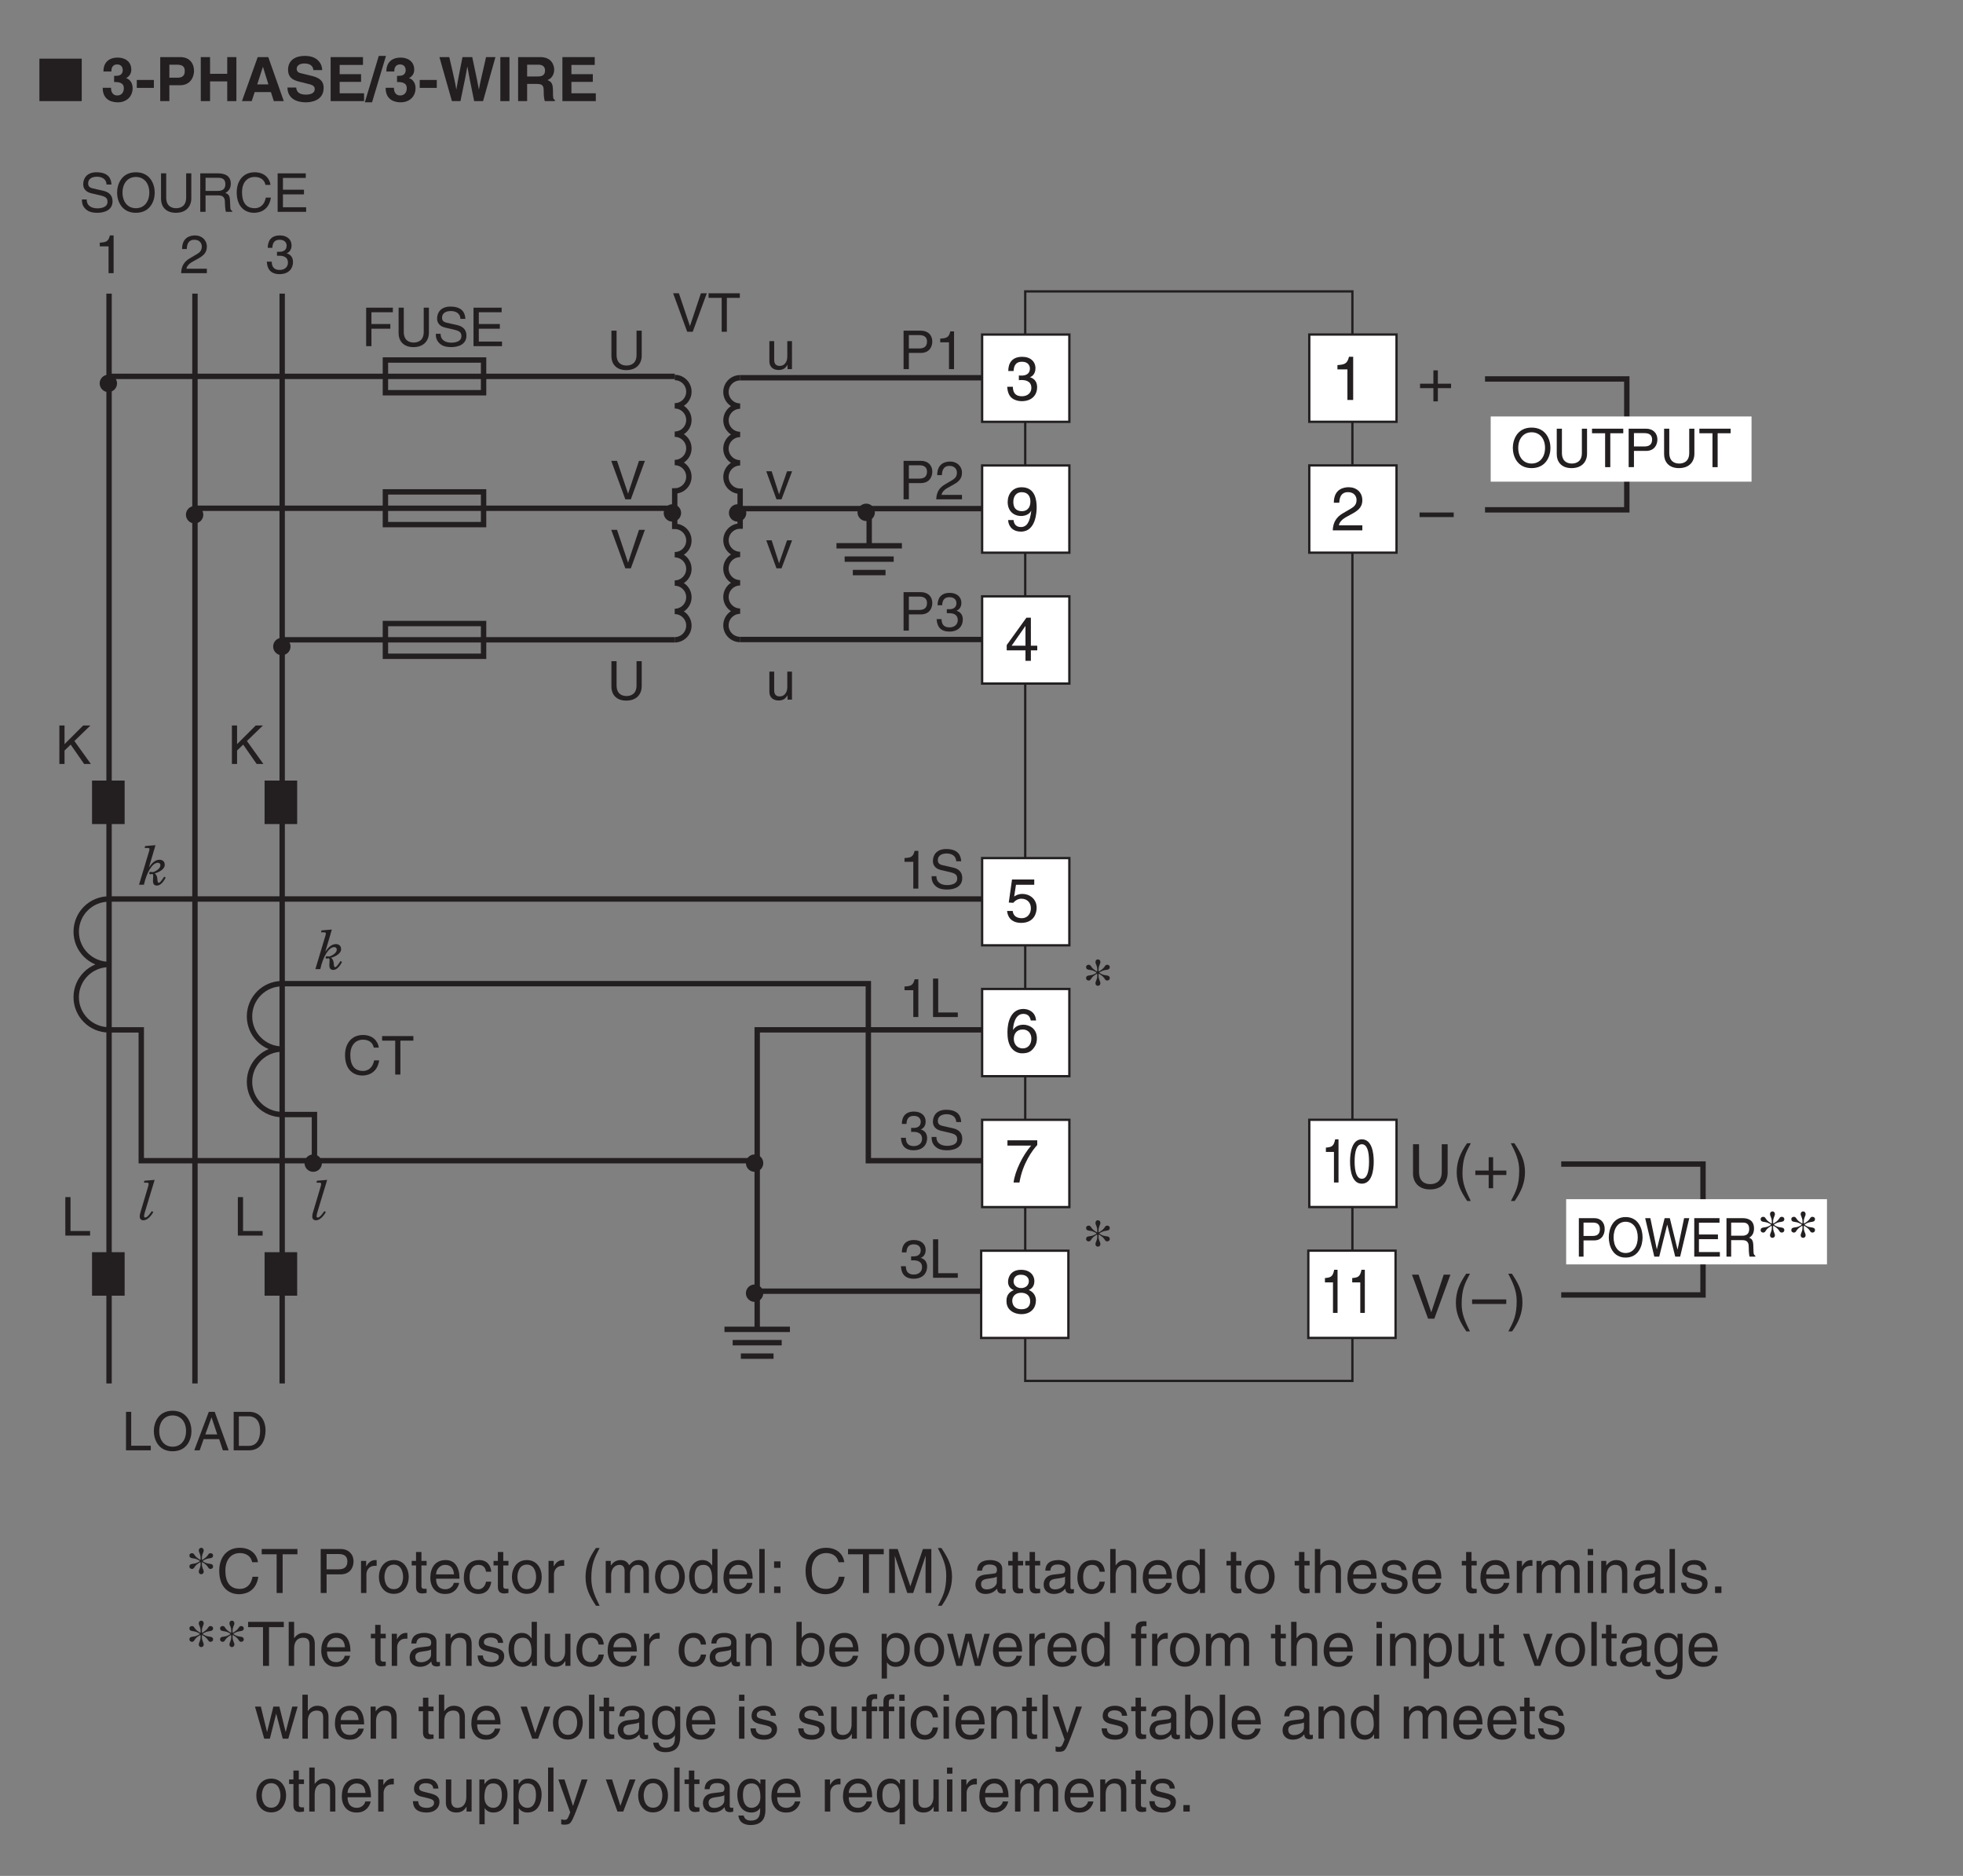 <?xml version="1.0" encoding="UTF-8"?>
<svg xmlns="http://www.w3.org/2000/svg" xmlns:xlink="http://www.w3.org/1999/xlink" width="255.12pt" height="243.78pt" viewBox="0 0 255.12 243.78" version="1.2">
<rect x="0" y="0" width="255.12" height="243.78" fill="#808080" stroke="none"/>
<defs>
<g>
<symbol overflow="visible" id="glyph0-0">
<path style="stroke:none;" d="M 0 0 L 3.484 0 L 3.484 -4.875 L 0 -4.875 Z M 1.734 -2.75 L 0.562 -4.531 L 2.922 -4.531 Z M 1.953 -2.438 L 3.141 -4.219 L 3.141 -0.656 Z M 0.562 -0.344 L 1.734 -2.125 L 2.922 -0.344 Z M 0.344 -4.219 L 1.531 -2.438 L 0.344 -0.656 Z M 0.344 -4.219 "/>
</symbol>
<symbol overflow="visible" id="glyph0-1">
<path style="stroke:none;" d="M 1.203 -5 L 0.531 -5 L 0.531 0 L 3.75 0 L 3.75 -0.594 L 1.203 -0.594 Z M 1.203 -5 "/>
</symbol>
<symbol overflow="visible" id="glyph0-2">
<path style="stroke:none;" d="M 4.453 -2.5 C 4.453 -1.328 3.797 -0.469 2.703 -0.469 C 1.625 -0.469 0.969 -1.328 0.969 -2.5 C 0.969 -3.672 1.625 -4.531 2.703 -4.531 C 3.797 -4.531 4.453 -3.672 4.453 -2.5 Z M 5.156 -2.5 C 5.156 -3.578 4.578 -5.141 2.703 -5.141 C 0.844 -5.141 0.266 -3.578 0.266 -2.5 C 0.266 -1.422 0.844 0.125 2.703 0.125 C 4.578 0.125 5.156 -1.422 5.156 -2.5 Z M 5.156 -2.5 "/>
</symbol>
<symbol overflow="visible" id="glyph0-3">
<path style="stroke:none;" d="M 3.328 -1.453 L 3.812 0 L 4.562 0 L 2.75 -5 L 1.984 -5 L 0.094 0 L 0.797 0 L 1.312 -1.453 Z M 1.531 -2.062 L 2.328 -4.266 L 2.344 -4.266 L 3.078 -2.062 Z M 1.531 -2.062 "/>
</symbol>
<symbol overflow="visible" id="glyph0-4">
<path style="stroke:none;" d="M 0.562 0 L 2.562 0 C 4.203 0 4.703 -1.453 4.703 -2.578 C 4.703 -4.016 3.891 -5 2.594 -5 L 0.562 -5 Z M 1.234 -4.422 L 2.5 -4.422 C 3.422 -4.422 4 -3.797 4 -2.531 C 4 -1.266 3.422 -0.578 2.547 -0.578 L 1.234 -0.578 Z M 1.234 -4.422 "/>
</symbol>
<symbol overflow="visible" id="glyph0-5">
<path style="stroke:none;" d="M 2.5 -4.906 L 2.016 -4.906 C 1.828 -4.094 1.5 -4.016 0.703 -3.969 L 0.703 -3.484 L 1.844 -3.484 L 1.844 0 L 2.5 0 Z M 2.5 -4.906 "/>
</symbol>
<symbol overflow="visible" id="glyph0-6">
<path style="stroke:none;" d="M 0.922 -3.141 C 0.938 -3.484 0.984 -4.344 1.906 -4.344 C 2.625 -4.344 2.875 -3.859 2.875 -3.469 C 2.875 -2.828 2.5 -2.625 1.984 -2.328 L 1.328 -1.938 C 0.672 -1.562 0.219 -1.016 0.188 0 L 3.531 0 L 3.531 -0.578 L 0.875 -0.578 C 0.906 -0.766 1.047 -1.156 1.719 -1.516 L 2.219 -1.797 C 2.953 -2.188 3.531 -2.562 3.531 -3.438 C 3.531 -4.344 2.844 -4.906 2 -4.906 C 1.469 -4.906 0.312 -4.734 0.312 -3.141 Z M 0.922 -3.141 "/>
</symbol>
<symbol overflow="visible" id="glyph0-7">
<path style="stroke:none;" d="M 1.562 -2.266 C 1.656 -2.266 1.75 -2.266 1.844 -2.266 C 2.266 -2.266 2.984 -2.188 2.984 -1.359 C 2.984 -0.797 2.547 -0.422 1.922 -0.422 C 1 -0.422 0.891 -1.031 0.875 -1.5 L 0.234 -1.5 C 0.281 -0.938 0.422 -0.375 0.969 -0.078 C 1.203 0.047 1.516 0.125 1.875 0.125 C 3.125 0.125 3.641 -0.641 3.641 -1.438 C 3.641 -2.094 3.297 -2.438 2.828 -2.578 L 2.828 -2.594 C 3.094 -2.688 3.453 -2.984 3.453 -3.609 C 3.453 -4.359 2.891 -4.906 1.938 -4.906 C 0.641 -4.906 0.359 -4.016 0.359 -3.297 L 0.953 -3.297 C 0.984 -3.641 1.031 -4.344 1.906 -4.344 C 2.641 -4.344 2.812 -3.875 2.812 -3.578 C 2.812 -2.969 2.359 -2.781 1.875 -2.781 C 1.781 -2.781 1.672 -2.781 1.562 -2.781 Z M 1.562 -2.266 "/>
</symbol>
<symbol overflow="visible" id="glyph0-8">
<path style="stroke:none;" d="M 4.188 -3.547 C 4.156 -4.094 3.984 -5.141 2.234 -5.141 C 1.016 -5.141 0.516 -4.375 0.516 -3.594 C 0.516 -2.719 1.25 -2.484 1.578 -2.406 L 2.594 -2.172 C 3.422 -1.984 3.672 -1.812 3.672 -1.297 C 3.672 -0.578 2.844 -0.453 2.359 -0.453 C 1.719 -0.453 0.969 -0.703 0.969 -1.609 L 0.344 -1.609 C 0.344 -1.156 0.422 -0.734 0.844 -0.344 C 1.078 -0.141 1.438 0.125 2.359 0.125 C 3.219 0.125 4.328 -0.188 4.328 -1.375 C 4.328 -2.172 3.828 -2.562 3.188 -2.719 L 1.75 -3.047 C 1.469 -3.109 1.156 -3.25 1.156 -3.672 C 1.156 -4.438 1.875 -4.562 2.312 -4.562 C 2.875 -4.562 3.516 -4.312 3.547 -3.547 Z M 4.188 -3.547 "/>
</symbol>
<symbol overflow="visible" id="glyph0-9">
<path style="stroke:none;" d="M 3.812 -5 L 3.812 -1.844 C 3.812 -0.75 3.109 -0.469 2.5 -0.469 C 1.891 -0.469 1.219 -0.766 1.219 -1.859 L 1.219 -5 L 0.547 -5 L 0.547 -1.672 C 0.547 -0.734 1.125 0.125 2.469 0.125 C 3.844 0.125 4.484 -0.734 4.484 -1.75 L 4.484 -5 Z M 3.812 -5 "/>
</symbol>
<symbol overflow="visible" id="glyph0-10">
<path style="stroke:none;" d="M 1.297 -2.141 L 2.922 -2.141 C 3.734 -2.141 3.812 -1.672 3.812 -1.25 C 3.812 -1.062 3.844 -0.312 3.938 0 L 4.766 0 L 4.766 -0.109 C 4.562 -0.234 4.516 -0.328 4.516 -0.609 L 4.469 -1.516 C 4.453 -2.219 4.156 -2.344 3.875 -2.453 C 4.188 -2.641 4.578 -2.922 4.578 -3.656 C 4.578 -4.719 3.75 -5 2.922 -5 L 0.609 -5 L 0.609 0 L 1.297 0 Z M 1.297 -4.422 L 2.969 -4.422 C 3.312 -4.422 3.875 -4.359 3.875 -3.594 C 3.875 -2.844 3.359 -2.719 2.859 -2.719 L 1.297 -2.719 Z M 1.297 -4.422 "/>
</symbol>
<symbol overflow="visible" id="glyph0-11">
<path style="stroke:none;" d="M 4.703 -3.5 C 4.594 -4.328 3.938 -5.141 2.641 -5.141 C 1.188 -5.141 0.312 -4.062 0.312 -2.531 C 0.312 -0.609 1.422 0.125 2.562 0.125 C 2.938 0.125 4.469 0.047 4.75 -1.844 L 4.094 -1.844 C 3.859 -0.672 3.094 -0.469 2.656 -0.469 C 1.422 -0.469 1 -1.375 1 -2.547 C 1 -3.875 1.734 -4.531 2.641 -4.531 C 3.125 -4.531 3.859 -4.375 4.047 -3.5 Z M 4.703 -3.5 "/>
</symbol>
<symbol overflow="visible" id="glyph0-12">
<path style="stroke:none;" d="M 4.297 -0.594 L 1.281 -0.594 L 1.281 -2.266 L 4.016 -2.266 L 4.016 -2.875 L 1.281 -2.875 L 1.281 -4.406 L 4.25 -4.406 L 4.25 -5 L 0.594 -5 L 0.594 0 L 4.297 0 Z M 4.297 -0.594 "/>
</symbol>
<symbol overflow="visible" id="glyph0-13">
<path style="stroke:none;" d="M 1.281 -4.422 L 2.641 -4.422 C 3.203 -4.422 3.641 -4.219 3.641 -3.594 C 3.641 -2.906 3.219 -2.688 2.625 -2.688 L 1.281 -2.688 Z M 1.281 -2.109 L 2.844 -2.109 C 3.938 -2.109 4.328 -2.906 4.328 -3.594 C 4.328 -4.406 3.781 -5 2.844 -5 L 0.594 -5 L 0.594 0 L 1.281 0 Z M 1.281 -2.109 "/>
</symbol>
<symbol overflow="visible" id="glyph0-14">
<path style="stroke:none;" d="M 2.328 -0.734 L 0.891 -5 L 0.141 -5 L 1.969 0 L 2.688 0 L 4.516 -5 L 3.75 -5 Z M 2.328 -0.734 "/>
</symbol>
<symbol overflow="visible" id="glyph0-15">
<path style="stroke:none;" d="M 1.734 -0.672 L 1.719 -0.672 L 0.766 -3.641 L 0.062 -3.641 L 1.391 0 L 2.047 0 L 3.422 -3.641 L 2.766 -3.641 Z M 1.734 -0.672 "/>
</symbol>
<symbol overflow="visible" id="glyph0-16">
<path style="stroke:none;" d="M 3.406 0 L 3.406 -3.641 L 2.797 -3.641 L 2.797 -1.641 C 2.797 -1.109 2.562 -0.422 1.797 -0.422 C 1.391 -0.422 1.094 -0.625 1.094 -1.219 L 1.094 -3.641 L 0.469 -3.641 L 0.469 -1.031 C 0.469 -0.156 1.125 0.109 1.656 0.109 C 2.25 0.109 2.562 -0.125 2.812 -0.547 L 2.828 -0.531 L 2.828 0 Z M 3.406 0 "/>
</symbol>
<symbol overflow="visible" id="glyph0-17">
<path style="stroke:none;" d="M 1.281 -2.266 L 3.734 -2.266 L 3.734 -2.875 L 1.281 -2.875 L 1.281 -4.406 L 4.062 -4.406 L 4.062 -5 L 0.594 -5 L 0.594 0 L 1.281 0 Z M 1.281 -2.266 "/>
</symbol>
<symbol overflow="visible" id="glyph0-18">
<path style="stroke:none;" d="M 0.094 -4.406 L 1.797 -4.406 L 1.797 0 L 2.469 0 L 2.469 -4.406 L 4.156 -4.406 L 4.156 -5 L 0.094 -5 Z M 0.094 -4.406 "/>
</symbol>
<symbol overflow="visible" id="glyph0-19">
<path style="stroke:none;" d="M 1.203 -1.75 L 2 -2.516 L 3.75 0 L 4.625 0 L 2.484 -2.984 L 4.562 -5 L 3.625 -5 L 1.203 -2.578 L 1.203 -5 L 0.531 -5 L 0.531 0 L 1.203 0 Z M 1.203 -1.75 "/>
</symbol>
<symbol overflow="visible" id="glyph1-0">
<path style="stroke:none;" d="M 0.703 0 L 4.188 0 L 4.188 -4.875 L 0.703 -4.875 Z M 2.453 -2.75 L 1.266 -4.531 L 3.641 -4.531 Z M 2.656 -2.438 L 3.844 -4.219 L 3.844 -0.656 Z M 1.266 -0.344 L 2.453 -2.125 L 3.641 -0.344 Z M 1.062 -4.219 L 2.25 -2.438 L 1.062 -0.656 Z M 1.062 -4.219 "/>
</symbol>
<symbol overflow="visible" id="glyph1-1">
<path style="stroke:none;" d="M 0.734 -4.781 L 1.047 -4.781 C 1.203 -4.781 1.359 -4.781 1.359 -4.641 C 1.359 -4.453 1.297 -4.328 1.234 -4.109 L 0 0 L 0.641 0 C 0.984 -1.609 1.734 -2.859 2.453 -2.859 C 2.641 -2.859 2.781 -2.734 2.781 -2.547 C 2.781 -1.984 1.906 -1.641 1.781 -1.641 C 1.703 -1.641 1.609 -1.672 1.516 -1.672 C 1.422 -1.672 1.328 -1.625 1.328 -1.516 C 1.328 -1.391 1.422 -1.359 1.5 -1.359 C 1.578 -1.359 1.641 -1.406 1.719 -1.406 C 1.797 -1.406 1.844 -1.297 1.844 -1.156 C 1.844 -0.969 1.812 -0.703 1.812 -0.469 C 1.812 -0.172 1.938 0.109 2.328 0.109 C 2.844 0.109 3.266 -0.531 3.469 -0.938 L 3.266 -1.047 C 3.156 -0.891 2.781 -0.25 2.562 -0.25 C 2.438 -0.25 2.406 -0.453 2.391 -0.703 C 2.375 -0.953 2.312 -1.266 2.031 -1.484 L 2.125 -1.5 C 2.609 -1.641 3.344 -2.031 3.344 -2.578 C 3.344 -3.016 3.078 -3.25 2.656 -3.25 C 2.047 -3.25 1.609 -2.719 1.312 -2.281 L 1.297 -2.281 L 2.141 -5.141 L 0.797 -5.031 Z M 0.734 -4.781 "/>
</symbol>
<symbol overflow="visible" id="glyph1-2">
<path style="stroke:none;" d="M 0.641 -4.781 L 0.953 -4.781 C 1.094 -4.781 1.25 -4.781 1.25 -4.641 C 1.25 -4.531 1.219 -4.391 1.172 -4.234 L 0.219 -1.031 C 0.141 -0.781 0.094 -0.594 0.094 -0.375 C 0.094 -0.188 0.172 0.109 0.578 0.109 C 1.203 0.109 1.734 -0.719 1.859 -0.969 L 1.656 -1.078 C 1.516 -0.875 1.109 -0.25 0.812 -0.25 C 0.719 -0.25 0.656 -0.297 0.656 -0.422 C 0.656 -0.547 0.703 -0.766 0.781 -1.016 L 2.031 -5.141 L 0.703 -5.031 Z M 0.641 -4.781 "/>
</symbol>
<symbol overflow="visible" id="glyph2-0">
<path style="stroke:none;" d="M 0 0 L 3.984 0 L 3.984 -5.578 L 0 -5.578 Z M 1.984 -3.141 L 0.641 -5.172 L 3.344 -5.172 Z M 2.234 -2.781 L 3.578 -4.828 L 3.578 -0.75 Z M 0.641 -0.391 L 1.984 -2.438 L 3.344 -0.391 Z M 0.391 -4.828 L 1.75 -2.781 L 0.391 -0.75 Z M 0.391 -4.828 "/>
</symbol>
<symbol overflow="visible" id="glyph2-1">
<path style="stroke:none;" d="M 1.781 -2.578 C 1.891 -2.578 2 -2.594 2.109 -2.594 C 2.578 -2.594 3.406 -2.5 3.406 -1.562 C 3.406 -0.922 2.906 -0.484 2.188 -0.484 C 1.141 -0.484 1.016 -1.188 1 -1.719 L 0.266 -1.719 C 0.312 -1.062 0.484 -0.422 1.109 -0.094 C 1.375 0.047 1.734 0.156 2.141 0.156 C 3.562 0.156 4.156 -0.734 4.156 -1.656 C 4.156 -2.406 3.766 -2.781 3.234 -2.953 L 3.234 -2.969 C 3.531 -3.062 3.938 -3.406 3.938 -4.125 C 3.938 -4.984 3.297 -5.609 2.219 -5.609 C 0.734 -5.609 0.406 -4.594 0.406 -3.766 L 1.094 -3.766 C 1.125 -4.156 1.188 -4.969 2.188 -4.969 C 3.016 -4.969 3.219 -4.422 3.219 -4.094 C 3.219 -3.391 2.688 -3.172 2.156 -3.172 C 2.031 -3.172 1.906 -3.172 1.781 -3.188 Z M 1.781 -2.578 "/>
</symbol>
<symbol overflow="visible" id="glyph2-2">
<path style="stroke:none;" d="M 4.172 -1.359 L 4.172 -1.969 L 3.344 -1.969 L 3.344 -5.609 L 2.766 -5.609 L 0.203 -2.047 L 0.203 -1.359 L 2.641 -1.359 L 2.641 0 L 3.344 0 L 3.344 -1.359 Z M 2.625 -4.516 L 2.641 -4.516 L 2.641 -1.969 L 0.844 -1.969 Z M 2.625 -4.516 "/>
</symbol>
<symbol overflow="visible" id="glyph2-3">
<path style="stroke:none;" d="M 2.094 -1.875 C 2.609 -1.875 3.172 -2.109 3.375 -2.547 L 3.391 -2.531 C 3.219 -1.078 2.812 -0.438 2.047 -0.438 C 1.469 -0.438 1.141 -0.781 1.094 -1.344 L 0.391 -1.344 C 0.391 -0.812 0.75 0.156 2.062 0.156 C 4 0.156 4.094 -2.406 4.094 -3 C 4.094 -3.906 3.922 -5.609 2.141 -5.609 C 0.953 -5.609 0.328 -4.703 0.328 -3.688 C 0.328 -2.562 1.062 -1.875 2.094 -1.875 Z M 2.203 -2.5 C 1.734 -2.5 1.062 -2.641 1.062 -3.719 C 1.062 -4.469 1.484 -4.969 2.141 -4.969 C 2.953 -4.969 3.281 -4.422 3.281 -3.781 C 3.281 -2.672 2.562 -2.5 2.203 -2.5 Z M 2.203 -2.5 "/>
</symbol>
<symbol overflow="visible" id="glyph2-4">
<path style="stroke:none;" d="M 1.406 -4.797 L 3.781 -4.797 L 3.781 -5.484 L 0.891 -5.484 L 0.469 -2.484 L 1.062 -2.453 C 1.328 -2.781 1.703 -2.984 2.109 -2.984 C 2.797 -2.984 3.344 -2.547 3.344 -1.734 C 3.344 -1.031 2.891 -0.453 2.172 -0.453 C 1.531 -0.453 1.047 -0.734 0.984 -1.391 L 0.25 -1.391 C 0.391 -0.141 1.328 0.156 2.062 0.156 C 3.812 0.156 4.094 -1.188 4.094 -1.812 C 4.094 -2.969 3.156 -3.609 2.25 -3.609 C 1.75 -3.609 1.406 -3.438 1.172 -3.266 Z M 1.406 -4.797 "/>
</symbol>
<symbol overflow="visible" id="glyph2-5">
<path style="stroke:none;" d="M 0.297 -4.797 L 3.375 -4.797 C 2.297 -3.547 1.281 -1.531 1.094 0 L 1.859 0 C 2.266 -2.5 3.609 -4.281 4.172 -4.875 L 4.172 -5.484 L 0.297 -5.484 Z M 0.297 -4.797 "/>
</symbol>
<symbol overflow="visible" id="glyph2-6">
<path style="stroke:none;" d="M 3.922 -4.156 C 3.922 -4.812 3.438 -5.609 2.188 -5.609 C 0.859 -5.609 0.5 -4.641 0.5 -4.062 C 0.5 -3.531 0.766 -3.156 1.25 -2.969 C 0.656 -2.734 0.297 -2.297 0.297 -1.609 C 0.297 -1.344 0.297 -0.734 0.875 -0.281 C 1.328 0.078 1.906 0.156 2.219 0.156 C 3.547 0.156 4.125 -0.719 4.125 -1.625 C 4.125 -2.047 3.953 -2.656 3.203 -2.984 C 3.453 -3.109 3.922 -3.359 3.922 -4.156 Z M 2.203 -2.625 C 2.844 -2.625 3.375 -2.297 3.375 -1.531 C 3.375 -0.656 2.75 -0.484 2.25 -0.484 C 1.281 -0.484 1.047 -1.141 1.047 -1.594 C 1.047 -2.109 1.422 -2.625 2.203 -2.625 Z M 2.203 -3.234 C 1.688 -3.234 1.219 -3.562 1.219 -4.094 C 1.219 -4.453 1.406 -4.969 2.156 -4.969 C 2.969 -4.969 3.203 -4.484 3.203 -4.141 C 3.203 -3.625 2.812 -3.234 2.203 -3.234 Z M 2.203 -3.234 "/>
</symbol>
<symbol overflow="visible" id="glyph2-7">
<path style="stroke:none;" d="M 4.016 -4.109 C 3.938 -5.25 3.016 -5.609 2.375 -5.609 C 0.703 -5.609 0.297 -3.828 0.297 -2.609 C 0.297 -1.875 0.391 -1.188 0.734 -0.656 C 1.125 -0.047 1.75 0.156 2.172 0.156 C 2.969 0.156 3.297 -0.062 3.594 -0.391 C 3.969 -0.812 4.125 -1.219 4.125 -1.797 C 4.125 -3.125 3.062 -3.562 2.375 -3.562 C 1.609 -3.562 1.219 -3.188 1.047 -2.891 L 1.031 -2.906 C 1.031 -3.484 1.266 -4.969 2.359 -4.969 C 2.969 -4.969 3.234 -4.609 3.328 -4.109 Z M 1.125 -1.719 C 1.125 -2.375 1.5 -2.938 2.266 -2.938 C 3.141 -2.938 3.406 -2.25 3.406 -1.766 C 3.406 -1 2.969 -0.484 2.297 -0.484 C 1.484 -0.484 1.125 -1.125 1.125 -1.719 Z M 1.125 -1.719 "/>
</symbol>
<symbol overflow="visible" id="glyph2-8">
<path style="stroke:none;" d="M 2.047 -2.297 L 0.312 -2.297 L 0.312 -1.719 L 2.047 -1.719 L 2.047 0 L 2.625 0 L 2.625 -1.719 L 4.344 -1.719 L 4.344 -2.297 L 2.625 -2.297 L 2.625 -4.031 L 2.047 -4.031 Z M 2.047 -2.297 "/>
</symbol>
<symbol overflow="visible" id="glyph2-9">
<path style="stroke:none;" d="M 4.438 -2.5 L 0 -2.5 L 0 -1.906 L 4.438 -1.906 Z M 4.438 -2.5 "/>
</symbol>
<symbol overflow="visible" id="glyph2-10">
<path style="stroke:none;" d="M 2.859 -5.609 L 2.312 -5.609 C 2.094 -4.688 1.719 -4.594 0.812 -4.531 L 0.812 -3.969 L 2.109 -3.969 L 2.109 0 L 2.859 0 Z M 2.859 -5.609 "/>
</symbol>
<symbol overflow="visible" id="glyph2-11">
<path style="stroke:none;" d="M 1.047 -3.594 C 1.078 -3.984 1.125 -4.969 2.188 -4.969 C 3 -4.969 3.297 -4.406 3.297 -3.953 C 3.297 -3.234 2.859 -3 2.266 -2.656 L 1.516 -2.219 C 0.766 -1.781 0.25 -1.156 0.203 0 L 4.047 0 L 4.047 -0.656 L 1 -0.656 C 1.031 -0.875 1.188 -1.312 1.953 -1.734 L 2.547 -2.062 C 3.375 -2.5 4.047 -2.922 4.047 -3.922 C 4.047 -4.969 3.266 -5.609 2.281 -5.609 C 1.688 -5.609 0.344 -5.422 0.344 -3.594 Z M 1.047 -3.594 "/>
</symbol>
<symbol overflow="visible" id="glyph2-12">
<path style="stroke:none;" d="M 4.359 -5.719 L 4.359 -2.109 C 4.359 -0.859 3.562 -0.531 2.859 -0.531 C 2.156 -0.531 1.406 -0.875 1.406 -2.125 L 1.406 -5.719 L 0.625 -5.719 L 0.625 -1.906 C 0.625 -0.844 1.297 0.156 2.828 0.156 C 4.406 0.156 5.125 -0.844 5.125 -2.016 L 5.125 -5.719 Z M 4.359 -5.719 "/>
</symbol>
<symbol overflow="visible" id="glyph2-13">
<path style="stroke:none;" d="M 1.891 -5.844 C 1.031 -4.609 0.547 -3.484 0.547 -2.078 C 0.547 -0.594 1.078 0.406 1.906 1.656 L 2.375 1.656 C 1.75 0.391 1.297 -0.578 1.297 -1.891 C 1.297 -3.797 1.703 -4.562 2.375 -5.844 Z M 1.891 -5.844 "/>
</symbol>
<symbol overflow="visible" id="glyph2-14">
<path style="stroke:none;" d="M 0.766 1.656 C 1.625 0.422 2.109 -0.703 2.109 -2.109 C 2.109 -3.609 1.562 -4.594 0.734 -5.844 L 0.266 -5.844 C 0.906 -4.594 1.359 -3.625 1.359 -2.297 C 1.359 -0.391 0.953 0.375 0.281 1.656 Z M 0.766 1.656 "/>
</symbol>
<symbol overflow="visible" id="glyph2-15">
<path style="stroke:none;" d="M 2.672 -0.844 L 2.656 -0.844 L 1.016 -5.719 L 0.156 -5.719 L 2.25 0 L 3.062 0 L 5.156 -5.719 L 4.281 -5.719 Z M 2.672 -0.844 "/>
</symbol>
<symbol overflow="visible" id="glyph2-16">
<path style="stroke:none;" d="M 5.375 -4 C 5.266 -4.953 4.5 -5.875 3.016 -5.875 C 1.359 -5.875 0.344 -4.656 0.344 -2.891 C 0.344 -0.688 1.625 0.156 2.922 0.156 C 3.359 0.156 5.109 0.062 5.422 -2.109 L 4.672 -2.109 C 4.422 -0.766 3.547 -0.531 3.047 -0.531 C 1.625 -0.531 1.141 -1.562 1.141 -2.922 C 1.141 -4.422 1.984 -5.188 3.016 -5.188 C 3.562 -5.188 4.406 -5 4.625 -4 Z M 5.375 -4 "/>
</symbol>
<symbol overflow="visible" id="glyph2-17">
<path style="stroke:none;" d="M 0.109 -5.031 L 2.047 -5.031 L 2.047 0 L 2.828 0 L 2.828 -5.031 L 4.75 -5.031 L 4.75 -5.719 L 0.109 -5.719 Z M 0.109 -5.031 "/>
</symbol>
<symbol overflow="visible" id="glyph2-18">
<path style="stroke:none;" d=""/>
</symbol>
<symbol overflow="visible" id="glyph2-19">
<path style="stroke:none;" d="M 1.453 -5.062 L 3.031 -5.062 C 3.672 -5.062 4.156 -4.828 4.156 -4.109 C 4.156 -3.328 3.688 -3.078 3 -3.078 L 1.453 -3.078 Z M 1.453 -2.422 L 3.266 -2.422 C 4.5 -2.422 4.953 -3.312 4.953 -4.109 C 4.953 -5.031 4.312 -5.719 3.266 -5.719 L 0.688 -5.719 L 0.688 0 L 1.453 0 Z M 1.453 -2.422 "/>
</symbol>
<symbol overflow="visible" id="glyph2-20">
<path style="stroke:none;" d="M 1.312 -2.422 C 1.312 -3.031 1.734 -3.531 2.375 -3.531 L 2.641 -3.531 L 2.641 -4.266 C 2.594 -4.281 2.547 -4.281 2.469 -4.281 C 1.938 -4.281 1.562 -3.953 1.297 -3.469 L 1.281 -3.469 L 1.281 -4.172 L 0.609 -4.172 L 0.609 0 L 1.312 0 Z M 1.312 -2.422 "/>
</symbol>
<symbol overflow="visible" id="glyph2-21">
<path style="stroke:none;" d="M 0.281 -2.094 C 0.281 -1.016 0.891 0.109 2.219 0.109 C 3.547 0.109 4.156 -1.016 4.156 -2.094 C 4.156 -3.156 3.547 -4.281 2.219 -4.281 C 0.891 -4.281 0.281 -3.156 0.281 -2.094 Z M 1 -2.094 C 1 -2.641 1.219 -3.688 2.219 -3.688 C 3.219 -3.688 3.422 -2.641 3.422 -2.094 C 3.422 -1.531 3.219 -0.5 2.219 -0.5 C 1.219 -0.5 1 -1.531 1 -2.094 Z M 1 -2.094 "/>
</symbol>
<symbol overflow="visible" id="glyph2-22">
<path style="stroke:none;" d="M 2.047 -3.578 L 2.047 -4.172 L 1.375 -4.172 L 1.375 -5.328 L 0.672 -5.328 L 0.672 -4.172 L 0.109 -4.172 L 0.109 -3.578 L 0.672 -3.578 L 0.672 -0.844 C 0.672 -0.328 0.828 0.062 1.516 0.062 C 1.594 0.062 1.797 0.031 2.047 0 L 2.047 -0.547 L 1.797 -0.547 C 1.656 -0.547 1.375 -0.547 1.375 -0.875 L 1.375 -3.578 Z M 2.047 -3.578 "/>
</symbol>
<symbol overflow="visible" id="glyph2-23">
<path style="stroke:none;" d="M 3.359 -1.312 C 3.328 -1 2.938 -0.484 2.281 -0.484 C 1.469 -0.484 1.062 -0.984 1.062 -1.859 L 4.109 -1.859 C 4.109 -3.328 3.516 -4.281 2.312 -4.281 C 0.938 -4.281 0.312 -3.266 0.312 -1.969 C 0.312 -0.766 1.016 0.125 2.188 0.125 C 2.859 0.125 3.125 -0.047 3.312 -0.172 C 3.844 -0.516 4.031 -1.109 4.062 -1.312 Z M 1.062 -2.422 C 1.062 -3.062 1.578 -3.656 2.219 -3.656 C 3.078 -3.656 3.344 -3.062 3.391 -2.422 Z M 1.062 -2.422 "/>
</symbol>
<symbol overflow="visible" id="glyph2-24">
<path style="stroke:none;" d="M 3.797 -2.766 C 3.75 -3.484 3.328 -4.281 2.234 -4.281 C 0.859 -4.281 0.234 -3.266 0.234 -1.969 C 0.234 -0.766 0.938 0.125 2.109 0.125 C 3.328 0.125 3.734 -0.812 3.797 -1.469 L 3.125 -1.469 C 3 -0.844 2.594 -0.484 2.125 -0.484 C 1.156 -0.484 0.984 -1.375 0.984 -2.094 C 0.984 -2.828 1.266 -3.656 2.141 -3.656 C 2.719 -3.656 3.031 -3.328 3.125 -2.766 Z M 3.797 -2.766 "/>
</symbol>
<symbol overflow="visible" id="glyph2-25">
<path style="stroke:none;" d="M 0.516 0 L 1.219 0 L 1.219 -2.266 C 1.219 -3.406 1.922 -3.656 2.312 -3.656 C 2.844 -3.656 2.969 -3.234 2.969 -2.891 L 2.969 0 L 3.672 0 L 3.672 -2.547 C 3.672 -3.094 4.062 -3.656 4.656 -3.656 C 5.25 -3.656 5.422 -3.266 5.422 -2.688 L 5.422 0 L 6.125 0 L 6.125 -2.891 C 6.125 -4.062 5.281 -4.281 4.844 -4.281 C 4.188 -4.281 3.906 -4 3.562 -3.609 C 3.438 -3.828 3.203 -4.281 2.453 -4.281 C 1.703 -4.281 1.344 -3.797 1.188 -3.578 L 1.172 -3.578 L 1.172 -4.172 L 0.516 -4.172 Z M 0.516 0 "/>
</symbol>
<symbol overflow="visible" id="glyph2-26">
<path style="stroke:none;" d="M 3.969 -5.719 L 3.281 -5.719 L 3.281 -3.641 L 3.266 -3.578 C 3.094 -3.812 2.766 -4.281 2.016 -4.281 C 0.906 -4.281 0.281 -3.375 0.281 -2.203 C 0.281 -1.219 0.688 0.125 2.109 0.125 C 2.516 0.125 3 -0.016 3.297 -0.578 L 3.312 -0.578 L 3.312 0 L 3.969 0 Z M 1 -2.094 C 1 -2.625 1.062 -3.656 2.141 -3.656 C 3.156 -3.656 3.266 -2.562 3.266 -1.891 C 3.266 -0.781 2.578 -0.484 2.125 -0.484 C 1.359 -0.484 1 -1.172 1 -2.094 Z M 1 -2.094 "/>
</symbol>
<symbol overflow="visible" id="glyph2-27">
<path style="stroke:none;" d="M 1.234 -5.719 L 0.531 -5.719 L 0.531 0 L 1.234 0 Z M 1.234 -5.719 "/>
</symbol>
<symbol overflow="visible" id="glyph2-28">
<path style="stroke:none;" d="M 1.516 -0.844 L 0.688 -0.844 L 0.688 0 L 1.516 0 Z M 1.516 -4.109 L 0.688 -4.109 L 0.688 -3.266 L 1.516 -3.266 Z M 1.516 -4.109 "/>
</symbol>
<symbol overflow="visible" id="glyph2-29">
<path style="stroke:none;" d="M 6.062 0 L 6.062 -5.719 L 4.969 -5.719 L 3.344 -0.891 L 3.328 -0.891 L 1.688 -5.719 L 0.578 -5.719 L 0.578 0 L 1.328 0 L 1.328 -3.375 C 1.328 -3.547 1.312 -4.266 1.312 -4.797 L 1.328 -4.797 L 2.938 0 L 3.703 0 L 5.312 -4.812 L 5.328 -4.812 C 5.328 -4.266 5.312 -3.547 5.312 -3.375 L 5.312 0 Z M 6.062 0 "/>
</symbol>
<symbol overflow="visible" id="glyph2-30">
<path style="stroke:none;" d="M 1.141 -2.906 C 1.188 -3.219 1.297 -3.703 2.094 -3.703 C 2.75 -3.703 3.078 -3.469 3.078 -3.031 C 3.078 -2.609 2.875 -2.547 2.703 -2.531 L 1.547 -2.391 C 0.391 -2.25 0.281 -1.438 0.281 -1.078 C 0.281 -0.359 0.828 0.125 1.594 0.125 C 2.406 0.125 2.828 -0.266 3.094 -0.562 C 3.125 -0.234 3.219 0.078 3.844 0.078 C 4 0.078 4.109 0.031 4.219 0 L 4.219 -0.516 C 4.141 -0.5 4.062 -0.484 4 -0.484 C 3.844 -0.484 3.766 -0.547 3.766 -0.719 L 3.766 -3.125 C 3.766 -4.188 2.547 -4.281 2.219 -4.281 C 1.188 -4.281 0.531 -3.891 0.5 -2.906 Z M 3.062 -1.438 C 3.062 -0.891 2.422 -0.469 1.766 -0.469 C 1.25 -0.469 1.016 -0.734 1.016 -1.188 C 1.016 -1.719 1.562 -1.812 1.906 -1.859 C 2.766 -1.969 2.953 -2.047 3.062 -2.125 Z M 3.062 -1.438 "/>
</symbol>
<symbol overflow="visible" id="glyph2-31">
<path style="stroke:none;" d="M 3.906 -2.844 C 3.906 -4.031 3.094 -4.281 2.453 -4.281 C 1.781 -4.281 1.438 -3.875 1.234 -3.609 L 1.219 -3.609 L 1.219 -5.719 L 0.516 -5.719 L 0.516 0 L 1.219 0 L 1.219 -2.266 C 1.219 -3.328 1.812 -3.656 2.375 -3.656 C 3.047 -3.656 3.219 -3.297 3.219 -2.719 L 3.219 0 L 3.906 0 Z M 3.906 -2.844 "/>
</symbol>
<symbol overflow="visible" id="glyph2-32">
<path style="stroke:none;" d="M 3.562 -2.984 C 3.562 -3.188 3.453 -4.281 1.969 -4.281 C 1.141 -4.281 0.391 -3.875 0.391 -2.953 C 0.391 -2.375 0.766 -2.094 1.359 -1.938 L 2.172 -1.75 C 2.766 -1.594 3 -1.484 3 -1.141 C 3 -0.688 2.547 -0.484 2.047 -0.484 C 1.047 -0.484 0.953 -1.016 0.938 -1.344 L 0.25 -1.344 C 0.281 -0.844 0.391 0.125 2.047 0.125 C 2.984 0.125 3.703 -0.391 3.703 -1.266 C 3.703 -1.828 3.391 -2.141 2.531 -2.359 L 1.828 -2.531 C 1.281 -2.672 1.062 -2.75 1.062 -3.094 C 1.062 -3.609 1.688 -3.688 1.891 -3.688 C 2.781 -3.688 2.875 -3.25 2.891 -2.984 Z M 3.562 -2.984 "/>
</symbol>
<symbol overflow="visible" id="glyph2-33">
<path style="stroke:none;" d="M 1.234 -4.172 L 0.531 -4.172 L 0.531 0 L 1.234 0 Z M 1.234 -4.922 L 1.234 -5.719 L 0.531 -5.719 L 0.531 -4.922 Z M 1.234 -4.922 "/>
</symbol>
<symbol overflow="visible" id="glyph2-34">
<path style="stroke:none;" d="M 3.906 -2.844 C 3.906 -4.031 3.094 -4.281 2.453 -4.281 C 1.734 -4.281 1.344 -3.797 1.188 -3.578 L 1.172 -3.578 L 1.172 -4.172 L 0.516 -4.172 L 0.516 0 L 1.219 0 L 1.219 -2.266 C 1.219 -3.406 1.922 -3.656 2.312 -3.656 C 3 -3.656 3.219 -3.297 3.219 -2.562 L 3.219 0 L 3.906 0 Z M 3.906 -2.844 "/>
</symbol>
<symbol overflow="visible" id="glyph2-35">
<path style="stroke:none;" d="M 1.516 -0.844 L 0.688 -0.844 L 0.688 0 L 1.516 0 Z M 1.516 -0.844 "/>
</symbol>
<symbol overflow="visible" id="glyph2-36">
<path style="stroke:none;" d="M 3.891 0 L 3.891 -4.172 L 3.203 -4.172 L 3.203 -1.875 C 3.203 -1.266 2.938 -0.484 2.047 -0.484 C 1.594 -0.484 1.25 -0.719 1.25 -1.406 L 1.25 -4.172 L 0.547 -4.172 L 0.547 -1.172 C 0.547 -0.172 1.281 0.125 1.891 0.125 C 2.562 0.125 2.922 -0.141 3.219 -0.625 L 3.234 -0.609 L 3.234 0 Z M 3.891 0 "/>
</symbol>
<symbol overflow="visible" id="glyph2-37">
<path style="stroke:none;" d="M 1.125 0 L 1.125 -0.516 L 1.141 -0.516 C 1.281 -0.281 1.578 0.125 2.281 0.125 C 3.703 0.125 4.125 -1.219 4.125 -2.203 C 4.125 -3.375 3.484 -4.281 2.375 -4.281 C 1.891 -4.281 1.484 -4.078 1.172 -3.641 L 1.156 -3.641 L 1.156 -5.719 L 0.469 -5.719 L 0.469 0 Z M 3.391 -2.094 C 3.391 -1.172 3.031 -0.484 2.266 -0.484 C 1.828 -0.484 1.125 -0.781 1.125 -1.891 C 1.125 -2.562 1.25 -3.656 2.25 -3.656 C 3.344 -3.656 3.391 -2.625 3.391 -2.094 Z M 3.391 -2.094 "/>
</symbol>
<symbol overflow="visible" id="glyph2-38">
<path style="stroke:none;" d="M 1.125 -1.891 C 1.125 -2.562 1.25 -3.656 2.25 -3.656 C 3.344 -3.656 3.391 -2.625 3.391 -2.094 C 3.391 -1.172 3.031 -0.484 2.266 -0.484 C 1.828 -0.484 1.125 -0.781 1.125 -1.891 Z M 0.469 1.656 L 1.156 1.656 L 1.156 -0.438 L 1.172 -0.438 C 1.359 -0.141 1.734 0.125 2.281 0.125 C 3.703 0.125 4.125 -1.219 4.125 -2.203 C 4.125 -3.375 3.484 -4.281 2.375 -4.281 C 1.625 -4.281 1.312 -3.812 1.141 -3.578 L 1.125 -3.578 L 1.125 -4.172 L 0.469 -4.172 Z M 0.469 1.656 "/>
</symbol>
<symbol overflow="visible" id="glyph2-39">
<path style="stroke:none;" d="M 2.859 -3.234 L 2.875 -3.234 L 3.719 0 L 4.438 0 L 5.656 -4.172 L 4.953 -4.172 L 4.109 -0.891 L 4.094 -0.891 L 3.281 -4.172 L 2.5 -4.172 L 1.688 -0.891 L 1.672 -0.891 L 0.875 -4.172 L 0.109 -4.172 L 1.312 0 L 2.047 0 Z M 2.859 -3.234 "/>
</symbol>
<symbol overflow="visible" id="glyph2-40">
<path style="stroke:none;" d="M 2.094 -3.578 L 2.094 -4.172 L 1.391 -4.172 L 1.391 -4.688 C 1.391 -5.016 1.5 -5.172 1.797 -5.172 C 1.891 -5.172 2 -5.156 2.094 -5.156 L 2.094 -5.781 C 1.969 -5.797 1.875 -5.797 1.766 -5.797 C 1.078 -5.797 0.688 -5.516 0.688 -4.891 L 0.688 -4.172 L 0.109 -4.172 L 0.109 -3.578 L 0.688 -3.578 L 0.688 0 L 1.391 0 L 1.391 -3.578 Z M 2.094 -3.578 "/>
</symbol>
<symbol overflow="visible" id="glyph2-41">
<path style="stroke:none;" d="M 1.969 -0.766 L 1.953 -0.766 L 0.875 -4.172 L 0.062 -4.172 L 1.578 0 L 2.328 0 L 3.922 -4.172 L 3.156 -4.172 Z M 1.969 -0.766 "/>
</symbol>
<symbol overflow="visible" id="glyph2-42">
<path style="stroke:none;" d="M 1.047 -2.094 C 1.047 -2.625 1.094 -3.656 2.188 -3.656 C 3.203 -3.656 3.312 -2.562 3.312 -1.891 C 3.312 -0.781 2.609 -0.484 2.172 -0.484 C 1.406 -0.484 1.047 -1.172 1.047 -2.094 Z M 3.969 -4.172 L 3.312 -4.172 L 3.312 -3.578 L 3.297 -3.578 C 3.125 -3.812 2.812 -4.281 2.062 -4.281 C 0.953 -4.281 0.312 -3.375 0.312 -2.203 C 0.312 -1.219 0.734 0.125 2.156 0.125 C 2.703 0.125 3.078 -0.141 3.266 -0.438 L 3.266 -0.469 L 3.281 -0.469 L 3.281 -0.297 C 3.281 0.203 3.297 1.172 2.094 1.172 C 1.922 1.172 1.281 1.172 1.141 0.516 L 0.453 0.516 C 0.578 1.625 1.547 1.75 2.047 1.75 C 3.969 1.75 3.969 0.25 3.969 -0.344 Z M 3.969 -4.172 "/>
</symbol>
<symbol overflow="visible" id="glyph2-43">
<path style="stroke:none;" d=""/>
</symbol>
<symbol overflow="visible" id="glyph2-44">
<path style="stroke:none;" d="M 2.016 -0.766 L 1.984 -0.766 L 0.891 -4.172 L 0.094 -4.172 L 1.641 0.109 C 1.297 0.969 1.266 1.078 0.891 1.078 C 0.703 1.078 0.562 1.031 0.469 1 L 0.469 1.641 C 0.578 1.672 0.656 1.703 0.766 1.703 C 1.672 1.703 1.734 1.609 2.406 -0.078 C 2.938 -1.438 3.406 -2.812 3.891 -4.172 L 3.125 -4.172 Z M 2.016 -0.766 "/>
</symbol>
<symbol overflow="visible" id="glyph2-45">
<path style="stroke:none;" d="M 3.938 -4.172 L 3.281 -4.172 L 3.281 -3.578 L 3.266 -3.578 C 3.094 -3.812 2.766 -4.281 2.016 -4.281 C 0.906 -4.281 0.281 -3.375 0.281 -2.203 C 0.281 -1.219 0.688 0.125 2.109 0.125 C 2.672 0.125 3.031 -0.141 3.219 -0.438 L 3.234 -0.438 L 3.234 1.656 L 3.938 1.656 Z M 3.266 -1.891 C 3.266 -0.781 2.578 -0.484 2.125 -0.484 C 1.359 -0.484 1 -1.172 1 -2.094 C 1 -2.625 1.062 -3.656 2.141 -3.656 C 3.156 -3.656 3.266 -2.562 3.266 -1.891 Z M 3.266 -1.891 "/>
</symbol>
<symbol overflow="visible" id="glyph3-0">
<path style="stroke:none;" d="M 0 0 L 3.188 0 L 3.188 -5.578 L 0 -5.578 Z M 1.594 -3.141 L 0.516 -5.172 L 2.672 -5.172 Z M 1.781 -2.781 L 2.875 -4.828 L 2.875 -0.75 Z M 0.516 -0.391 L 1.594 -2.438 L 2.672 -0.391 Z M 0.312 -4.828 L 1.406 -2.781 L 0.312 -0.75 Z M 0.312 -4.828 "/>
</symbol>
<symbol overflow="visible" id="glyph3-1">
<path style="stroke:none;" d="M 2.281 -5.609 L 1.844 -5.609 C 1.672 -4.688 1.375 -4.594 0.641 -4.531 L 0.641 -3.969 L 1.688 -3.969 L 1.688 0 L 2.281 0 Z M 2.281 -5.609 "/>
</symbol>
<symbol overflow="visible" id="glyph3-2">
<path style="stroke:none;" d="M 2.703 -2.719 C 2.703 -1.328 2.422 -0.484 1.766 -0.484 C 1.125 -0.484 0.828 -1.328 0.828 -2.719 C 0.828 -4.125 1.125 -4.969 1.766 -4.969 C 2.422 -4.969 2.703 -4.125 2.703 -2.719 Z M 3.312 -2.719 C 3.312 -3.891 3.062 -5.609 1.766 -5.609 C 0.484 -5.609 0.234 -3.891 0.234 -2.719 C 0.234 -1.562 0.484 0.156 1.766 0.156 C 3.062 0.156 3.312 -1.562 3.312 -2.719 Z M 3.312 -2.719 "/>
</symbol>
<symbol overflow="visible" id="glyph4-0">
<path style="stroke:none;" d="M 0 0 L 3.141 0 L 3.141 -4.875 L 0 -4.875 Z M 1.562 -2.75 L 0.5 -4.531 L 2.641 -4.531 Z M 1.766 -2.438 L 2.828 -4.219 L 2.828 -0.656 Z M 0.5 -0.344 L 1.562 -2.125 L 2.641 -0.344 Z M 0.312 -4.219 L 1.375 -2.438 L 0.312 -0.656 Z M 0.312 -4.219 "/>
</symbol>
<symbol overflow="visible" id="glyph4-1">
<path style="stroke:none;" d="M 1.156 -4.422 L 2.391 -4.422 C 2.891 -4.422 3.281 -4.219 3.281 -3.594 C 3.281 -2.906 2.906 -2.688 2.359 -2.688 L 1.156 -2.688 Z M 1.156 -2.109 L 2.562 -2.109 C 3.547 -2.109 3.906 -2.906 3.906 -3.594 C 3.906 -4.406 3.406 -5 2.562 -5 L 0.547 -5 L 0.547 0 L 1.156 0 Z M 1.156 -2.109 "/>
</symbol>
<symbol overflow="visible" id="glyph4-2">
<path style="stroke:none;" d="M 4.016 -2.5 C 4.016 -1.328 3.422 -0.469 2.438 -0.469 C 1.469 -0.469 0.875 -1.328 0.875 -2.5 C 0.875 -3.672 1.469 -4.531 2.438 -4.531 C 3.422 -4.531 4.016 -3.672 4.016 -2.5 Z M 4.641 -2.5 C 4.641 -3.578 4.125 -5.141 2.438 -5.141 C 0.766 -5.141 0.25 -3.578 0.25 -2.5 C 0.25 -1.422 0.766 0.125 2.438 0.125 C 4.125 0.125 4.641 -1.422 4.641 -2.5 Z M 4.641 -2.5 "/>
</symbol>
<symbol overflow="visible" id="glyph4-3">
<path style="stroke:none;" d="M 2.953 -4.141 L 2.969 -4.141 L 4 0 L 4.641 0 L 5.828 -5 L 5.156 -5 L 4.312 -0.938 L 4.297 -0.938 L 3.297 -5 L 2.625 -5 L 1.609 -0.938 L 0.766 -5 L 0.094 -5 L 1.281 0 L 1.922 0 Z M 2.953 -4.141 "/>
</symbol>
<symbol overflow="visible" id="glyph4-4">
<path style="stroke:none;" d="M 3.875 -0.594 L 1.156 -0.594 L 1.156 -2.266 L 3.625 -2.266 L 3.625 -2.875 L 1.156 -2.875 L 1.156 -4.406 L 3.828 -4.406 L 3.828 -5 L 0.547 -5 L 0.547 0 L 3.875 0 Z M 3.875 -0.594 "/>
</symbol>
<symbol overflow="visible" id="glyph4-5">
<path style="stroke:none;" d="M 1.156 -2.141 L 2.641 -2.141 C 3.359 -2.141 3.438 -1.672 3.438 -1.25 C 3.438 -1.062 3.453 -0.312 3.547 0 L 4.297 0 L 4.297 -0.109 C 4.109 -0.234 4.078 -0.328 4.062 -0.609 L 4.031 -1.516 C 4 -2.219 3.75 -2.344 3.5 -2.453 C 3.781 -2.641 4.125 -2.922 4.125 -3.656 C 4.125 -4.719 3.375 -5 2.641 -5 L 0.547 -5 L 0.547 0 L 1.156 0 Z M 1.156 -4.422 L 2.688 -4.422 C 2.984 -4.422 3.5 -4.359 3.5 -3.594 C 3.5 -2.844 3.016 -2.719 2.578 -2.719 L 1.156 -2.719 Z M 1.156 -4.422 "/>
</symbol>
<symbol overflow="visible" id="glyph5-0">
<path style="stroke:none;" d="M 0 0 L 3.984 0 L 3.984 -5.578 L 0 -5.578 Z M 1.984 -3.141 L 0.641 -5.172 L 3.344 -5.172 Z M 2.234 -2.781 L 3.578 -4.828 L 3.578 -0.75 Z M 0.641 -0.391 L 1.984 -2.438 L 3.344 -0.391 Z M 0.391 -4.828 L 1.75 -2.781 L 0.391 -0.75 Z M 0.391 -4.828 "/>
</symbol>
<symbol overflow="visible" id="glyph5-1">
<path style="stroke:none;" d="M 1.531 -3.969 C 1.016 -3.688 0.453 -3.922 0.453 -3.422 C 0.453 -3.281 0.578 -3.125 0.781 -3.125 C 1.141 -3.125 1.016 -3.469 1.625 -3.859 L 1.844 -4 L 1.906 -3.969 L 1.906 -3.766 C 1.906 -3.219 1.672 -3.062 1.672 -2.766 C 1.672 -2.594 1.797 -2.438 1.984 -2.438 C 2.188 -2.438 2.312 -2.594 2.312 -2.766 C 2.312 -3.062 2.078 -3.219 2.078 -3.766 L 2.078 -3.969 L 2.141 -4 L 2.359 -3.859 C 2.969 -3.469 2.844 -3.125 3.203 -3.125 C 3.406 -3.125 3.531 -3.281 3.531 -3.422 C 3.531 -3.922 2.969 -3.688 2.453 -3.969 L 2.203 -4.109 L 2.203 -4.203 L 2.453 -4.328 C 2.969 -4.625 3.531 -4.375 3.531 -4.891 C 3.531 -5.031 3.406 -5.172 3.203 -5.172 C 2.844 -5.172 2.969 -4.844 2.359 -4.453 L 2.141 -4.312 L 2.078 -4.328 L 2.078 -4.547 C 2.078 -5.094 2.312 -5.25 2.312 -5.531 C 2.312 -5.719 2.188 -5.875 1.984 -5.875 C 1.797 -5.875 1.672 -5.719 1.672 -5.531 C 1.672 -5.25 1.906 -5.094 1.906 -4.547 L 1.906 -4.328 L 1.844 -4.312 L 1.625 -4.453 C 1.016 -4.844 1.141 -5.172 0.781 -5.172 C 0.578 -5.172 0.453 -5.031 0.453 -4.891 C 0.453 -4.375 1.016 -4.625 1.531 -4.328 L 1.781 -4.203 L 1.781 -4.109 Z M 1.531 -3.969 "/>
</symbol>
<symbol overflow="visible" id="glyph6-0">
<path style="stroke:none;" d="M 0 0 L 3.984 0 L 3.984 -5.578 L 0 -5.578 Z M 1.984 -3.141 L 0.641 -5.172 L 3.344 -5.172 Z M 2.234 -2.781 L 3.578 -4.828 L 3.578 -0.75 Z M 0.641 -0.391 L 1.984 -2.438 L 3.344 -0.391 Z M 0.391 -4.828 L 1.75 -2.781 L 0.391 -0.75 Z M 0.391 -4.828 "/>
</symbol>
<symbol overflow="visible" id="glyph6-1">
<path style="stroke:none;" d="M 5.781 0 L 5.781 -5.516 L 0.281 -5.516 L 0.281 0 Z M 5.781 0 "/>
</symbol>
<symbol overflow="visible" id="glyph6-2">
<path style="stroke:none;" d=""/>
</symbol>
<symbol overflow="visible" id="glyph7-0">
<path style="stroke:none;" d="M 0 0 L 3.984 0 L 3.984 -5.578 L 0 -5.578 Z M 1.984 -3.141 L 0.641 -5.172 L 3.344 -5.172 Z M 2.234 -2.781 L 3.578 -4.828 L 3.578 -0.75 Z M 0.641 -0.391 L 1.984 -2.438 L 3.344 -0.391 Z M 0.391 -4.828 L 1.75 -2.781 L 0.391 -0.75 Z M 0.391 -4.828 "/>
</symbol>
<symbol overflow="visible" id="glyph7-1">
<path style="stroke:none;" d="M 1.703 -2.484 C 2.219 -2.484 2.969 -2.453 2.969 -1.672 C 2.969 -1.047 2.578 -0.734 2.125 -0.734 C 1.375 -0.734 1.297 -1.422 1.297 -1.734 L 1.312 -1.734 L 0.219 -1.734 C 0.219 0.031 1.656 0.156 2.188 0.156 C 3.328 0.156 4.109 -0.609 4.109 -1.672 C 4.109 -2.641 3.453 -2.938 3.266 -2.984 L 3.266 -3 C 3.578 -3.141 3.938 -3.5 3.938 -4.078 C 3.938 -5.281 2.938 -5.656 2.188 -5.656 C 0.906 -5.656 0.312 -4.906 0.312 -3.844 L 1.344 -3.844 C 1.344 -4.047 1.344 -4.766 2.109 -4.766 C 2.719 -4.766 2.828 -4.25 2.828 -4.047 C 2.828 -3.312 2.203 -3.281 1.875 -3.281 L 1.703 -3.281 Z M 1.703 -2.484 "/>
</symbol>
<symbol overflow="visible" id="glyph7-2">
<path style="stroke:none;" d="M 2.438 -2.75 L 0.219 -2.75 L 0.219 -1.719 L 2.438 -1.719 Z M 2.438 -2.75 "/>
</symbol>
<symbol overflow="visible" id="glyph7-3">
<path style="stroke:none;" d="M 1.797 -2.062 L 3.172 -2.062 C 4.703 -2.062 5 -3.375 5 -3.891 C 5 -5.016 4.328 -5.719 3.219 -5.719 L 0.609 -5.719 L 0.609 0 L 1.797 0 Z M 1.797 -3.047 L 1.797 -4.734 L 2.75 -4.734 C 3.484 -4.734 3.797 -4.5 3.797 -3.938 C 3.797 -3.688 3.797 -3.047 2.906 -3.047 Z M 1.797 -3.047 "/>
</symbol>
<symbol overflow="visible" id="glyph7-4">
<path style="stroke:none;" d="M 4 -2.562 L 4 0 L 5.188 0 L 5.188 -5.719 L 4 -5.719 L 4 -3.547 L 1.766 -3.547 L 1.766 -5.719 L 0.562 -5.719 L 0.562 0 L 1.766 0 L 1.766 -2.562 Z M 4 -2.562 "/>
</symbol>
<symbol overflow="visible" id="glyph7-5">
<path style="stroke:none;" d="M 1.812 -1.172 L 3.922 -1.172 L 4.297 0 L 5.594 0 L 3.578 -5.719 L 2.203 -5.719 L 0.156 0 L 1.422 0 Z M 2.875 -4.438 L 2.891 -4.438 L 3.594 -2.172 L 2.141 -2.172 Z M 2.875 -4.438 "/>
</symbol>
<symbol overflow="visible" id="glyph7-6">
<path style="stroke:none;" d="M 0.312 -1.766 C 0.312 -1.047 0.672 0.156 2.75 0.156 C 3.266 0.156 5.016 0 5.016 -1.719 C 5.016 -2.75 4.297 -3.062 3.516 -3.266 L 2.125 -3.609 C 1.875 -3.656 1.516 -3.75 1.516 -4.203 C 1.516 -4.719 2.062 -4.891 2.516 -4.891 C 3.547 -4.891 3.656 -4.281 3.688 -4.031 L 4.828 -4.031 C 4.828 -4.719 4.344 -5.875 2.594 -5.875 C 0.734 -5.875 0.391 -4.75 0.391 -4.109 C 0.391 -2.859 1.297 -2.641 2.219 -2.438 L 2.828 -2.281 C 3.438 -2.141 3.859 -2.031 3.859 -1.578 C 3.859 -0.969 3.234 -0.844 2.672 -0.844 C 1.625 -0.844 1.469 -1.438 1.453 -1.766 Z M 0.312 -1.766 "/>
</symbol>
<symbol overflow="visible" id="glyph7-7">
<path style="stroke:none;" d="M 4.812 -5.719 L 0.609 -5.719 L 0.609 0 L 4.953 0 L 4.953 -1.016 L 1.781 -1.016 L 1.781 -2.5 L 4.562 -2.5 L 4.562 -3.5 L 1.781 -3.5 L 1.781 -4.703 L 4.812 -4.703 Z M 4.812 -5.719 "/>
</symbol>
<symbol overflow="visible" id="glyph7-8">
<path style="stroke:none;" d="M 2.484 -5.875 L 1.547 -5.875 L -0.266 0.156 L 0.672 0.156 Z M 2.484 -5.875 "/>
</symbol>
<symbol overflow="visible" id="glyph7-9">
<path style="stroke:none;" d="M 1.75 0 L 2.859 0 C 3.469 -2.953 3.562 -3.359 3.75 -4.469 L 3.766 -4.469 C 3.953 -3.359 4.062 -2.812 4.641 0 L 5.797 0 L 7.406 -5.719 L 6.188 -5.719 C 5.453 -2.578 5.359 -2.078 5.266 -1.531 L 5.25 -1.531 C 5.109 -2.281 5.062 -2.578 4.391 -5.719 L 3.125 -5.719 C 2.516 -2.719 2.438 -2.141 2.328 -1.531 L 2.312 -1.531 C 2.203 -2.188 2.141 -2.594 1.406 -5.719 L 0.125 -5.719 Z M 1.75 0 "/>
</symbol>
<symbol overflow="visible" id="glyph7-10">
<path style="stroke:none;" d="M 1.703 -5.719 L 0.516 -5.719 L 0.516 0 L 1.703 0 Z M 1.703 -5.719 "/>
</symbol>
<symbol overflow="visible" id="glyph7-11">
<path style="stroke:none;" d="M 0.609 0 L 1.781 0 L 1.781 -2.234 L 3.016 -2.234 C 3.891 -2.234 3.938 -1.938 3.938 -1.156 C 3.938 -0.562 4 -0.266 4.078 0 L 5.391 0 L 5.391 -0.156 C 5.141 -0.25 5.141 -0.453 5.141 -1.297 C 5.141 -2.359 4.891 -2.531 4.422 -2.734 C 4.984 -2.938 5.297 -3.469 5.297 -4.109 C 5.297 -4.594 5.016 -5.719 3.5 -5.719 L 0.609 -5.719 Z M 1.781 -3.203 L 1.781 -4.734 L 3.266 -4.734 C 3.969 -4.734 4.109 -4.281 4.109 -3.984 C 4.109 -3.422 3.797 -3.203 3.172 -3.203 Z M 1.781 -3.203 "/>
</symbol>
</g>
</defs>
<g id="surface1">
<path style="fill:none;stroke-width:7;stroke-linecap:butt;stroke-linejoin:miter;stroke:rgb(13.73%,12.16%,12.549%);stroke-opacity:1;stroke-miterlimit:4;" d="M 984.086 924.167 L 183.6 924.167 L 183.6 1094.166 L 141.58 1094.166 C 118.101 1094.166 99.051 1113.176 99.051 1136.655 C 99.051 1160.174 118.101 1179.184 141.58 1179.184 C 118.101 1179.184 99.051 1198.234 99.051 1221.713 C 99.051 1245.193 118.101 1264.242 141.58 1264.242 L 1276.027 1264.242 " transform="matrix(0.1,0,0,-0.1,0,243.251)"/>
<path style="fill:none;stroke-width:7;stroke-linecap:butt;stroke-linejoin:miter;stroke:rgb(13.73%,12.16%,12.549%);stroke-opacity:1;stroke-miterlimit:4;" d="M 408.67 924.167 L 408.67 984.139 L 366.769 984.139 C 343.289 984.139 324.279 1003.189 324.279 1026.668 C 324.279 1050.147 343.289 1069.197 366.769 1069.197 C 343.289 1069.197 324.279 1088.208 324.279 1111.726 C 324.279 1135.205 343.289 1154.216 366.769 1154.216 L 1128.528 1154.216 L 1128.528 924.167 L 1276.027 924.167 " transform="matrix(0.1,0,0,-0.1,0,243.251)"/>
<path style="fill:none;stroke-width:7;stroke-linecap:butt;stroke-linejoin:miter;stroke:rgb(13.73%,12.16%,12.549%);stroke-opacity:1;stroke-miterlimit:4;" d="M 1276.027 1094.205 L 984.086 1094.205 L 984.086 704.819 " transform="matrix(0.1,0,0,-0.1,0,243.251)"/>
<path style=" stroke:none;fill-rule:nonzero;fill:rgb(13.73%,12.16%,12.549%);fill-opacity:1;" d="M 98.07 169.184 C 98.695 169.184 99.199 168.68 99.199 168.055 C 99.199 167.43 98.695 166.926 98.07 166.926 C 97.445 166.926 96.941 167.43 96.941 168.055 C 96.941 168.68 97.445 169.184 98.07 169.184 "/>
<path style=" stroke:none;fill-rule:nonzero;fill:rgb(13.73%,12.16%,12.549%);fill-opacity:1;" d="M 40.707 152.281 C 41.332 152.281 41.836 151.777 41.836 151.152 C 41.836 150.527 41.332 150.023 40.707 150.023 C 40.082 150.023 39.578 150.527 39.578 151.152 C 39.578 151.777 40.082 152.281 40.707 152.281 "/>
<path style="fill:none;stroke-width:7;stroke-linecap:butt;stroke-linejoin:miter;stroke:rgb(13.73%,12.16%,12.549%);stroke-opacity:1;stroke-miterlimit:4;" d="M 984.086 754.561 L 1275.949 754.561 " transform="matrix(0.1,0,0,-0.1,0,243.251)"/>
<path style=" stroke:none;fill-rule:nonzero;fill:rgb(13.73%,12.16%,12.549%);fill-opacity:1;" d="M 98.07 152.281 C 98.695 152.281 99.199 151.777 99.199 151.152 C 99.199 150.527 98.695 150.023 98.07 150.023 C 97.445 150.023 96.941 150.527 96.941 151.152 C 96.941 151.777 97.445 152.281 98.07 152.281 "/>
<path style="fill:none;stroke-width:7;stroke-linecap:butt;stroke-linejoin:miter;stroke:rgb(13.73%,12.16%,12.549%);stroke-opacity:1;stroke-miterlimit:4;" d="M 1026.615 704.976 L 941.557 704.976 " transform="matrix(0.1,0,0,-0.1,0,243.251)"/>
<path style="fill:none;stroke-width:7;stroke-linecap:butt;stroke-linejoin:miter;stroke:rgb(13.73%,12.16%,12.549%);stroke-opacity:1;stroke-miterlimit:4;" d="M 952.219 687.651 L 1015.953 687.651 " transform="matrix(0.1,0,0,-0.1,0,243.251)"/>
<path style="fill:none;stroke-width:7;stroke-linecap:butt;stroke-linejoin:miter;stroke:rgb(13.73%,12.16%,12.549%);stroke-opacity:1;stroke-miterlimit:4;" d="M 962.841 670.169 L 1005.331 670.169 " transform="matrix(0.1,0,0,-0.1,0,243.251)"/>
<path style="fill:none;stroke-width:7;stroke-linecap:butt;stroke-linejoin:miter;stroke:rgb(13.73%,12.16%,12.549%);stroke-opacity:1;stroke-miterlimit:4;" d="M 876.881 1943.413 L 140.992 1943.413 " transform="matrix(0.1,0,0,-0.1,0,243.251)"/>
<path style="fill:none;stroke-width:7;stroke-linecap:butt;stroke-linejoin:miter;stroke:rgb(13.73%,12.16%,12.549%);stroke-opacity:1;stroke-miterlimit:4;" d="M 876.881 1941.963 C 887.073 1941.963 895.304 1933.692 895.304 1923.54 C 895.304 1913.349 887.073 1905.117 876.881 1905.117 C 887.073 1905.117 895.304 1896.847 895.304 1886.695 C 895.304 1876.503 887.073 1868.272 876.881 1868.272 C 887.073 1868.272 895.304 1860.001 895.304 1849.849 C 895.304 1839.658 887.073 1831.427 876.881 1831.427 C 887.073 1831.427 895.304 1823.156 895.304 1812.965 C 895.304 1802.813 887.073 1794.542 876.881 1794.542 L 876.881 1748.485 C 887.073 1748.485 895.304 1740.254 895.304 1730.062 C 895.304 1719.871 887.073 1711.64 876.881 1711.64 C 887.073 1711.64 895.304 1703.408 895.304 1693.217 C 895.304 1683.026 887.073 1674.794 876.881 1674.794 C 887.073 1674.794 895.304 1666.524 895.304 1656.372 C 895.304 1646.18 887.073 1637.949 876.881 1637.949 C 887.073 1637.949 895.304 1629.678 895.304 1619.526 C 895.304 1609.335 887.073 1601.064 876.881 1601.064 " transform="matrix(0.1,0,0,-0.1,0,243.251)"/>
<path style="fill:none;stroke-width:7;stroke-linecap:butt;stroke-linejoin:miter;stroke:rgb(13.73%,12.16%,12.549%);stroke-opacity:1;stroke-miterlimit:4;" d="M 961.939 1941.61 C 951.748 1941.61 943.478 1933.339 943.478 1923.187 C 943.478 1912.996 951.748 1904.765 961.939 1904.765 C 951.748 1904.765 943.517 1896.494 943.517 1886.303 C 943.517 1876.151 951.748 1867.919 961.939 1867.919 C 951.748 1867.919 943.478 1859.649 943.478 1849.457 C 943.478 1839.305 951.748 1831.035 961.939 1831.035 C 951.748 1831.035 943.517 1822.803 943.517 1812.612 C 943.517 1802.46 951.748 1794.189 961.939 1794.189 L 961.939 1748.838 C 951.748 1748.838 943.517 1740.607 943.517 1730.415 C 943.517 1720.263 951.748 1711.993 961.939 1711.993 C 951.748 1711.993 943.478 1703.761 943.478 1693.57 C 943.478 1683.379 951.748 1675.147 961.939 1675.147 C 951.748 1675.147 943.517 1666.916 943.517 1656.724 C 943.517 1646.533 951.748 1638.302 961.939 1638.302 C 951.748 1638.302 943.478 1630.031 943.478 1619.879 C 943.478 1609.688 951.748 1601.456 961.939 1601.456 " transform="matrix(0.1,0,0,-0.1,0,243.251)"/>
<path style="fill:none;stroke-width:7;stroke-linecap:butt;stroke-linejoin:miter;stroke:rgb(13.73%,12.16%,12.549%);stroke-opacity:1;stroke-miterlimit:4;" d="M 875.157 1772.004 L 253.528 1772.004 " transform="matrix(0.1,0,0,-0.1,0,243.251)"/>
<path style=" stroke:none;fill-rule:nonzero;fill:rgb(13.73%,12.16%,12.549%);fill-opacity:1;" d="M 95.863 67.789 C 96.488 67.789 96.992 67.281 96.992 66.66 C 96.992 66.035 96.488 65.527 95.863 65.527 C 95.238 65.527 94.734 66.035 94.734 66.66 C 94.734 67.281 95.238 67.789 95.863 67.789 "/>
<path style=" stroke:none;fill-rule:nonzero;fill:rgb(13.73%,12.16%,12.549%);fill-opacity:1;" d="M 87.387 67.789 C 88.012 67.789 88.52 67.281 88.52 66.66 C 88.52 66.035 88.012 65.527 87.387 65.527 C 86.762 65.527 86.258 66.035 86.258 66.66 C 86.258 67.281 86.762 67.789 87.387 67.789 "/>
<path style="fill:none;stroke-width:7;stroke-linecap:butt;stroke-linejoin:miter;stroke:rgb(13.73%,12.16%,12.549%);stroke-opacity:1;stroke-miterlimit:4;" d="M 961.939 1771.533 L 1275.949 1771.533 " transform="matrix(0.1,0,0,-0.1,0,243.251)"/>
<path style="fill:none;stroke-width:7;stroke-linecap:butt;stroke-linejoin:miter;stroke:rgb(13.73%,12.16%,12.549%);stroke-opacity:1;stroke-miterlimit:4;" d="M 961.939 1941.61 L 1275.949 1941.61 " transform="matrix(0.1,0,0,-0.1,0,243.251)"/>
<path style="fill:none;stroke-width:7;stroke-linecap:butt;stroke-linejoin:miter;stroke:rgb(13.73%,12.16%,12.549%);stroke-opacity:1;stroke-miterlimit:4;" d="M 876.881 1601.064 L 367.317 1601.064 " transform="matrix(0.1,0,0,-0.1,0,243.251)"/>
<path style="fill:none;stroke-width:7;stroke-linecap:butt;stroke-linejoin:miter;stroke:rgb(13.73%,12.16%,12.549%);stroke-opacity:1;stroke-miterlimit:4;" d="M 961.939 1601.456 L 1275.949 1601.456 " transform="matrix(0.1,0,0,-0.1,0,243.251)"/>
<path style="fill:none;stroke-width:7;stroke-linecap:butt;stroke-linejoin:miter;stroke:rgb(13.73%,12.16%,12.549%);stroke-opacity:1;stroke-miterlimit:10;" d="M 500.902 1579.663 L 628.489 1579.663 L 628.489 1622.192 L 500.902 1622.192 Z M 500.902 1579.663 " transform="matrix(0.1,0,0,-0.1,0,243.251)"/>
<path style="fill:none;stroke-width:7;stroke-linecap:butt;stroke-linejoin:miter;stroke:rgb(13.73%,12.16%,12.549%);stroke-opacity:1;stroke-miterlimit:10;" d="M 500.902 1922.129 L 628.489 1922.129 L 628.489 1964.658 L 500.902 1964.658 Z M 500.902 1922.129 " transform="matrix(0.1,0,0,-0.1,0,243.251)"/>
<path style="fill:none;stroke-width:7;stroke-linecap:butt;stroke-linejoin:miter;stroke:rgb(13.73%,12.16%,12.549%);stroke-opacity:1;stroke-miterlimit:10;" d="M 500.902 1750.759 L 628.489 1750.759 L 628.489 1793.288 L 500.902 1793.288 Z M 500.902 1750.759 " transform="matrix(0.1,0,0,-0.1,0,243.251)"/>
<path style="fill:none;stroke-width:7;stroke-linecap:butt;stroke-linejoin:miter;stroke:rgb(13.73%,12.16%,12.549%);stroke-opacity:1;stroke-miterlimit:4;" d="M 1129.625 1772.787 L 1129.625 1724.065 " transform="matrix(0.1,0,0,-0.1,0,243.251)"/>
<path style="fill:none;stroke-width:7;stroke-linecap:butt;stroke-linejoin:miter;stroke:rgb(13.73%,12.16%,12.549%);stroke-opacity:1;stroke-miterlimit:4;" d="M 1172.154 1723.242 L 1087.135 1723.242 " transform="matrix(0.1,0,0,-0.1,0,243.251)"/>
<path style="fill:none;stroke-width:7;stroke-linecap:butt;stroke-linejoin:miter;stroke:rgb(13.73%,12.16%,12.549%);stroke-opacity:1;stroke-miterlimit:4;" d="M 1097.758 1705.917 L 1161.493 1705.917 " transform="matrix(0.1,0,0,-0.1,0,243.251)"/>
<path style="fill:none;stroke-width:7;stroke-linecap:butt;stroke-linejoin:miter;stroke:rgb(13.73%,12.16%,12.549%);stroke-opacity:1;stroke-miterlimit:4;" d="M 1108.38 1688.435 L 1150.87 1688.435 " transform="matrix(0.1,0,0,-0.1,0,243.251)"/>
<path style=" stroke:none;fill-rule:nonzero;fill:rgb(13.73%,12.16%,12.549%);fill-opacity:1;" d="M 112.574 67.707 C 113.199 67.707 113.703 67.203 113.703 66.578 C 113.703 65.953 113.199 65.449 112.574 65.449 C 111.949 65.449 111.445 65.953 111.445 66.578 C 111.445 67.203 111.949 67.707 112.574 67.707 "/>
<g style="fill:rgb(13.73%,12.16%,12.549%);fill-opacity:1;">
  <use xlink:href="#glyph0-1" x="15.848" y="188.473"/>
  <use xlink:href="#glyph0-2" x="19.727" y="188.473"/>
  <use xlink:href="#glyph0-3" x="25.154" y="188.473"/>
  <use xlink:href="#glyph0-4" x="29.807" y="188.473"/>
</g>
<path style="fill:none;stroke-width:3;stroke-linecap:butt;stroke-linejoin:miter;stroke:rgb(13.73%,12.16%,12.549%);stroke-opacity:1;stroke-miterlimit:4;" d="M 1332.432 637.988 L 1757.643 637.988 L 1757.643 2053.832 L 1332.432 2053.832 Z M 1332.432 637.988 " transform="matrix(0.1,0,0,-0.1,0,243.251)"/>
<path style="fill:none;stroke-width:7;stroke-linecap:butt;stroke-linejoin:miter;stroke:rgb(13.73%,12.16%,12.549%);stroke-opacity:1;stroke-miterlimit:4;" d="M 253.371 2050.931 L 253.371 634.656 " transform="matrix(0.1,0,0,-0.1,0,243.251)"/>
<path style="fill:none;stroke-width:7;stroke-linecap:butt;stroke-linejoin:miter;stroke:rgb(13.73%,12.16%,12.549%);stroke-opacity:1;stroke-miterlimit:4;" d="M 366.729 634.656 L 366.729 2050.931 " transform="matrix(0.1,0,0,-0.1,0,243.251)"/>
<path style="fill:none;stroke-width:7;stroke-linecap:butt;stroke-linejoin:miter;stroke:rgb(13.73%,12.16%,12.549%);stroke-opacity:1;stroke-miterlimit:4;" d="M 141.737 634.656 L 141.737 2050.931 " transform="matrix(0.1,0,0,-0.1,0,243.251)"/>
<g style="fill:rgb(13.73%,12.16%,12.549%);fill-opacity:1;">
  <use xlink:href="#glyph0-5" x="12.265" y="35.501"/>
</g>
<g style="fill:rgb(13.73%,12.16%,12.549%);fill-opacity:1;">
  <use xlink:href="#glyph0-6" x="23.352" y="35.501"/>
</g>
<g style="fill:rgb(13.73%,12.16%,12.549%);fill-opacity:1;">
  <use xlink:href="#glyph0-7" x="34.439" y="35.501"/>
</g>
<path style=" stroke:none;fill-rule:nonzero;fill:rgb(13.73%,12.16%,12.549%);fill-opacity:1;" d="M 14.082 50.953 C 14.703 50.953 15.211 50.445 15.211 49.824 C 15.211 49.199 14.703 48.695 14.082 48.695 C 13.457 48.695 12.953 49.199 12.953 49.824 C 12.953 50.445 13.457 50.953 14.082 50.953 "/>
<path style=" stroke:none;fill-rule:nonzero;fill:rgb(13.73%,12.16%,12.549%);fill-opacity:1;" d="M 25.293 68.02 C 25.918 68.02 26.422 67.512 26.422 66.891 C 26.422 66.266 25.918 65.758 25.293 65.758 C 24.668 65.758 24.164 66.266 24.164 66.891 C 24.164 67.512 24.668 68.02 25.293 68.02 "/>
<g style="fill:rgb(13.73%,12.16%,12.549%);fill-opacity:1;">
  <use xlink:href="#glyph0-8" x="10.3" y="27.528"/>
  <use xlink:href="#glyph0-2" x="14.953" y="27.528"/>
  <use xlink:href="#glyph0-9" x="20.381" y="27.528"/>
  <use xlink:href="#glyph0-10" x="25.417" y="27.528"/>
  <use xlink:href="#glyph0-11" x="30.454" y="27.528"/>
  <use xlink:href="#glyph0-12" x="35.49" y="27.528"/>
</g>
<g style="fill:rgb(13.73%,12.16%,12.549%);fill-opacity:1;">
  <use xlink:href="#glyph0-13" x="116.838" y="64.886"/>
  <use xlink:href="#glyph0-6" x="121.491" y="64.886"/>
</g>
<g style="fill:rgb(13.73%,12.16%,12.549%);fill-opacity:1;">
  <use xlink:href="#glyph0-14" x="79.299" y="64.886"/>
</g>
<g style="fill:rgb(13.73%,12.16%,12.549%);fill-opacity:1;">
  <use xlink:href="#glyph0-13" x="116.838" y="47.972"/>
  <use xlink:href="#glyph0-5" x="121.491" y="47.972"/>
</g>
<g style="fill:rgb(13.73%,12.16%,12.549%);fill-opacity:1;">
  <use xlink:href="#glyph0-9" x="78.915" y="47.972"/>
</g>
<g style="fill:rgb(13.73%,12.16%,12.549%);fill-opacity:1;">
  <use xlink:href="#glyph0-15" x="99.523" y="64.886"/>
</g>
<g style="fill:rgb(13.73%,12.16%,12.549%);fill-opacity:1;">
  <use xlink:href="#glyph0-16" x="99.523" y="47.972"/>
</g>
<g style="fill:rgb(13.73%,12.16%,12.549%);fill-opacity:1;">
  <use xlink:href="#glyph0-17" x="46.994" y="44.983"/>
  <use xlink:href="#glyph0-9" x="51.257" y="44.983"/>
  <use xlink:href="#glyph0-8" x="56.293" y="44.983"/>
  <use xlink:href="#glyph0-12" x="60.946" y="44.983"/>
</g>
<g style="fill:rgb(13.73%,12.16%,12.549%);fill-opacity:1;">
  <use xlink:href="#glyph0-14" x="87.342" y="43.114"/>
  <use xlink:href="#glyph0-18" x="91.995" y="43.114"/>
</g>
<g style="fill:rgb(13.73%,12.16%,12.549%);fill-opacity:1;">
  <use xlink:href="#glyph0-14" x="79.299" y="73.855"/>
</g>
<g style="fill:rgb(13.73%,12.16%,12.549%);fill-opacity:1;">
  <use xlink:href="#glyph0-15" x="99.523" y="73.855"/>
</g>
<g style="fill:rgb(13.73%,12.16%,12.549%);fill-opacity:1;">
  <use xlink:href="#glyph0-13" x="116.838" y="81.952"/>
  <use xlink:href="#glyph0-7" x="121.491" y="81.952"/>
</g>
<g style="fill:rgb(13.73%,12.16%,12.549%);fill-opacity:1;">
  <use xlink:href="#glyph0-9" x="78.915" y="90.921"/>
</g>
<g style="fill:rgb(13.73%,12.16%,12.549%);fill-opacity:1;">
  <use xlink:href="#glyph0-16" x="99.523" y="90.921"/>
</g>
<path style=" stroke:none;fill-rule:nonzero;fill:rgb(13.73%,12.16%,12.549%);fill-opacity:1;" d="M 36.629 85.148 C 37.254 85.148 37.758 84.641 37.758 84.016 C 37.758 83.395 37.254 82.887 36.629 82.887 C 36.004 82.887 35.5 83.395 35.5 84.016 C 35.5 84.641 36.004 85.148 36.629 85.148 "/>
<g style="fill:rgb(13.73%,12.16%,12.549%);fill-opacity:1;">
  <use xlink:href="#glyph1-1" x="40.988" y="125.939"/>
</g>
<g style="fill:rgb(13.73%,12.16%,12.549%);fill-opacity:1;">
  <use xlink:href="#glyph1-2" x="40.489" y="158.472"/>
</g>
<g style="fill:rgb(13.73%,12.16%,12.549%);fill-opacity:1;">
  <use xlink:href="#glyph0-11" x="44.53" y="139.642"/>
  <use xlink:href="#glyph0-18" x="49.567" y="139.642"/>
</g>
<path style=" stroke:none;fill-rule:nonzero;fill:rgb(13.73%,12.16%,12.549%);fill-opacity:1;" d="M 34.387 168.379 L 38.621 168.379 L 38.621 162.727 L 34.387 162.727 Z M 34.387 168.379 "/>
<g style="fill:rgb(13.73%,12.16%,12.549%);fill-opacity:1;">
  <use xlink:href="#glyph0-1" x="30.382" y="160.569"/>
</g>
<path style=" stroke:none;fill-rule:nonzero;fill:rgb(13.73%,12.16%,12.549%);fill-opacity:1;" d="M 34.387 107.09 L 38.621 107.09 L 38.621 101.438 L 34.387 101.438 Z M 34.387 107.09 "/>
<g style="fill:rgb(13.73%,12.16%,12.549%);fill-opacity:1;">
  <use xlink:href="#glyph0-19" x="29.608" y="99.281"/>
</g>
<g style="fill:rgb(13.73%,12.16%,12.549%);fill-opacity:1;">
  <use xlink:href="#glyph0-5" x="116.851" y="132.168"/>
  <use xlink:href="#glyph0-1" x="120.73" y="132.168"/>
</g>
<g style="fill:rgb(13.73%,12.16%,12.549%);fill-opacity:1;">
  <use xlink:href="#glyph0-5" x="116.851" y="115.475"/>
  <use xlink:href="#glyph0-8" x="120.73" y="115.475"/>
</g>
<g style="fill:rgb(13.73%,12.16%,12.549%);fill-opacity:1;">
  <use xlink:href="#glyph0-7" x="116.851" y="166.051"/>
  <use xlink:href="#glyph0-1" x="120.73" y="166.051"/>
</g>
<g style="fill:rgb(13.73%,12.16%,12.549%);fill-opacity:1;">
  <use xlink:href="#glyph0-7" x="116.851" y="149.358"/>
  <use xlink:href="#glyph0-8" x="120.73" y="149.358"/>
</g>
<g style="fill:rgb(13.73%,12.16%,12.549%);fill-opacity:1;">
  <use xlink:href="#glyph1-1" x="18.067" y="114.977"/>
</g>
<g style="fill:rgb(13.73%,12.16%,12.549%);fill-opacity:1;">
  <use xlink:href="#glyph1-2" x="18.067" y="158.472"/>
</g>
<path style=" stroke:none;fill-rule:nonzero;fill:rgb(13.73%,12.16%,12.549%);fill-opacity:1;" d="M 11.961 168.379 L 16.199 168.379 L 16.199 162.727 L 11.961 162.727 Z M 11.961 168.379 "/>
<g style="fill:rgb(13.73%,12.16%,12.549%);fill-opacity:1;">
  <use xlink:href="#glyph0-1" x="7.959" y="160.569"/>
</g>
<path style=" stroke:none;fill-rule:nonzero;fill:rgb(13.73%,12.16%,12.549%);fill-opacity:1;" d="M 11.961 107.09 L 16.199 107.09 L 16.199 101.438 L 11.961 101.438 Z M 11.961 107.09 "/>
<g style="fill:rgb(13.73%,12.16%,12.549%);fill-opacity:1;">
  <use xlink:href="#glyph0-19" x="7.185" y="99.281"/>
</g>
<path style="fill-rule:nonzero;fill:rgb(100%,100%,100%);fill-opacity:1;stroke-width:3;stroke-linecap:butt;stroke-linejoin:miter;stroke:rgb(13.73%,12.16%,12.549%);stroke-opacity:1;stroke-miterlimit:4;" d="M 1276.419 1884.343 L 1389.777 1884.343 L 1389.777 1997.74 L 1276.419 1997.74 Z M 1276.419 1884.343 " transform="matrix(0.1,0,0,-0.1,0,243.251)"/>
<g style="fill:rgb(13.73%,12.16%,12.549%);fill-opacity:1;">
  <use xlink:href="#glyph2-1" x="130.634" y="51.978"/>
</g>
<path style="fill-rule:nonzero;fill:rgb(100%,100%,100%);fill-opacity:1;stroke-width:3;stroke-linecap:butt;stroke-linejoin:miter;stroke:rgb(13.73%,12.16%,12.549%);stroke-opacity:1;stroke-miterlimit:4;" d="M 1276.419 1544.189 L 1389.777 1544.189 L 1389.777 1657.548 L 1276.419 1657.548 Z M 1276.419 1544.189 " transform="matrix(0.1,0,0,-0.1,0,243.251)"/>
<g style="fill:rgb(13.73%,12.16%,12.549%);fill-opacity:1;">
  <use xlink:href="#glyph2-2" x="130.634" y="85.877"/>
</g>
<path style="fill-rule:nonzero;fill:rgb(100%,100%,100%);fill-opacity:1;stroke-width:3;stroke-linecap:butt;stroke-linejoin:miter;stroke:rgb(13.73%,12.16%,12.549%);stroke-opacity:1;stroke-miterlimit:4;" d="M 1276.419 1714.266 L 1389.777 1714.266 L 1389.777 1827.624 L 1276.419 1827.624 Z M 1276.419 1714.266 " transform="matrix(0.1,0,0,-0.1,0,243.251)"/>
<g style="fill:rgb(13.73%,12.16%,12.549%);fill-opacity:1;">
  <use xlink:href="#glyph2-3" x="130.634" y="68.929"/>
</g>
<path style="fill-rule:nonzero;fill:rgb(100%,100%,100%);fill-opacity:1;stroke-width:3;stroke-linecap:butt;stroke-linejoin:miter;stroke:rgb(13.73%,12.16%,12.549%);stroke-opacity:1;stroke-miterlimit:4;" d="M 1276.419 1204.035 L 1389.777 1204.035 L 1389.777 1317.394 L 1276.419 1317.394 Z M 1276.419 1204.035 " transform="matrix(0.1,0,0,-0.1,0,243.251)"/>
<g style="fill:rgb(13.73%,12.16%,12.549%);fill-opacity:1;">
  <use xlink:href="#glyph2-4" x="130.634" y="119.776"/>
</g>
<path style="fill-rule:nonzero;fill:rgb(100%,100%,100%);fill-opacity:1;stroke-width:3;stroke-linecap:butt;stroke-linejoin:miter;stroke:rgb(13.73%,12.16%,12.549%);stroke-opacity:1;stroke-miterlimit:4;" d="M 1276.419 863.843 L 1389.777 863.843 L 1389.777 977.279 L 1276.419 977.279 Z M 1276.419 863.843 " transform="matrix(0.1,0,0,-0.1,0,243.251)"/>
<g style="fill:rgb(13.73%,12.16%,12.549%);fill-opacity:1;">
  <use xlink:href="#glyph2-5" x="130.634" y="153.674"/>
</g>
<path style="fill-rule:nonzero;fill:rgb(100%,100%,100%);fill-opacity:1;stroke-width:3;stroke-linecap:butt;stroke-linejoin:miter;stroke:rgb(13.73%,12.16%,12.549%);stroke-opacity:1;stroke-miterlimit:4;" d="M 1275.165 693.805 L 1388.523 693.805 L 1388.523 807.163 L 1275.165 807.163 Z M 1275.165 693.805 " transform="matrix(0.1,0,0,-0.1,0,243.251)"/>
<g style="fill:rgb(13.73%,12.16%,12.549%);fill-opacity:1;">
  <use xlink:href="#glyph2-6" x="130.51" y="170.624"/>
</g>
<path style="fill-rule:nonzero;fill:rgb(100%,100%,100%);fill-opacity:1;stroke-width:3;stroke-linecap:butt;stroke-linejoin:miter;stroke:rgb(13.73%,12.16%,12.549%);stroke-opacity:1;stroke-miterlimit:4;" d="M 1276.419 1033.959 L 1389.777 1033.959 L 1389.777 1147.317 L 1276.419 1147.317 Z M 1276.419 1033.959 " transform="matrix(0.1,0,0,-0.1,0,243.251)"/>
<g style="fill:rgb(13.73%,12.16%,12.549%);fill-opacity:1;">
  <use xlink:href="#glyph2-7" x="130.634" y="136.726"/>
</g>
<path style="fill:none;stroke-width:7;stroke-linecap:butt;stroke-linejoin:miter;stroke:rgb(13.73%,12.16%,12.549%);stroke-opacity:1;stroke-miterlimit:4;" d="M 1929.994 1769.965 L 2114.26 1769.965 L 2114.26 1940.042 L 1929.994 1940.042 " transform="matrix(0.1,0,0,-0.1,0,243.251)"/>
<g style="fill:rgb(13.73%,12.16%,12.549%);fill-opacity:1;">
  <use xlink:href="#glyph2-8" x="184.243" y="52.16"/>
</g>
<g style="fill:rgb(13.73%,12.16%,12.549%);fill-opacity:1;">
  <use xlink:href="#glyph2-9" x="184.493" y="69.101"/>
</g>
<path style="fill-rule:nonzero;fill:rgb(100%,100%,100%);fill-opacity:1;stroke-width:3;stroke-linecap:butt;stroke-linejoin:miter;stroke:rgb(13.73%,12.16%,12.549%);stroke-opacity:1;stroke-miterlimit:4;" d="M 1701.591 1884.382 L 1814.989 1884.382 L 1814.989 1997.78 L 1701.591 1997.78 Z M 1701.591 1884.382 " transform="matrix(0.1,0,0,-0.1,0,243.251)"/>
<g style="fill:rgb(13.73%,12.16%,12.549%);fill-opacity:1;">
  <use xlink:href="#glyph2-10" x="173.007" y="51.975"/>
</g>
<path style="fill-rule:nonzero;fill:rgb(100%,100%,100%);fill-opacity:1;stroke-width:3;stroke-linecap:butt;stroke-linejoin:miter;stroke:rgb(13.73%,12.16%,12.549%);stroke-opacity:1;stroke-miterlimit:4;" d="M 1701.591 1714.305 L 1814.989 1714.305 L 1814.989 1827.703 L 1701.591 1827.703 Z M 1701.591 1714.305 " transform="matrix(0.1,0,0,-0.1,0,243.251)"/>
<g style="fill:rgb(13.73%,12.16%,12.549%);fill-opacity:1;">
  <use xlink:href="#glyph2-11" x="173.007" y="68.925"/>
</g>
<path style=" stroke:none;fill-rule:nonzero;fill:rgb(100%,100%,100%);fill-opacity:1;" d="M 193.738 62.594 L 227.637 62.594 L 227.637 54.121 L 193.738 54.121 Z M 193.738 62.594 "/>
<g style="fill:rgb(13.73%,12.16%,12.549%);fill-opacity:1;">
  <use xlink:href="#glyph0-2" x="196.348" y="60.708"/>
  <use xlink:href="#glyph0-9" x="201.775" y="60.708"/>
  <use xlink:href="#glyph0-18" x="206.812" y="60.708"/>
  <use xlink:href="#glyph0-13" x="211.074" y="60.708"/>
  <use xlink:href="#glyph0-9" x="215.727" y="60.708"/>
  <use xlink:href="#glyph0-18" x="220.764" y="60.708"/>
</g>
<path style="fill-rule:nonzero;fill:rgb(100%,100%,100%);fill-opacity:1;stroke-width:3;stroke-linecap:butt;stroke-linejoin:miter;stroke:rgb(13.73%,12.16%,12.549%);stroke-opacity:1;stroke-miterlimit:4;" d="M 1701.591 863.921 L 1814.989 863.921 L 1814.989 977.319 L 1701.591 977.319 Z M 1701.591 863.921 " transform="matrix(0.1,0,0,-0.1,0,243.251)"/>
<g style="fill:rgb(13.73%,12.16%,12.549%);fill-opacity:1;">
  <use xlink:href="#glyph3-1" x="171.678" y="153.668"/>
  <use xlink:href="#glyph3-2" x="175.224" y="153.668"/>
</g>
<path style="fill-rule:nonzero;fill:rgb(100%,100%,100%);fill-opacity:1;stroke-width:3;stroke-linecap:butt;stroke-linejoin:miter;stroke:rgb(13.73%,12.16%,12.549%);stroke-opacity:1;stroke-miterlimit:4;" d="M 1700.337 693.844 L 1813.735 693.844 L 1813.735 807.242 L 1700.337 807.242 Z M 1700.337 693.844 " transform="matrix(0.1,0,0,-0.1,0,243.251)"/>
<g style="fill:rgb(13.73%,12.16%,12.549%);fill-opacity:1;">
  <use xlink:href="#glyph3-1" x="171.553" y="170.618"/>
  <use xlink:href="#glyph3-1" x="175.099" y="170.618"/>
</g>
<path style="fill:none;stroke-width:7;stroke-linecap:butt;stroke-linejoin:miter;stroke:rgb(13.73%,12.16%,12.549%);stroke-opacity:1;stroke-miterlimit:4;" d="M 2029.045 749.7 L 2213.311 749.7 L 2213.311 919.777 L 2029.045 919.777 " transform="matrix(0.1,0,0,-0.1,0,243.251)"/>
<g style="fill:rgb(13.73%,12.16%,12.549%);fill-opacity:1;">
  <use xlink:href="#glyph2-12" x="183.018" y="154.414"/>
  <use xlink:href="#glyph2-13" x="188.774" y="154.414"/>
  <use xlink:href="#glyph2-8" x="191.429" y="154.414"/>
  <use xlink:href="#glyph2-14" x="196.085" y="154.414"/>
</g>
<g style="fill:rgb(13.73%,12.16%,12.549%);fill-opacity:1;">
  <use xlink:href="#glyph2-15" x="183.349" y="171.363"/>
  <use xlink:href="#glyph2-13" x="188.666" y="171.363"/>
  <use xlink:href="#glyph2-9" x="191.321" y="171.363"/>
  <use xlink:href="#glyph2-14" x="195.754" y="171.363"/>
</g>
<path style=" stroke:none;fill-rule:nonzero;fill:rgb(100%,100%,100%);fill-opacity:1;" d="M 203.543 164.312 L 237.441 164.312 L 237.441 155.84 L 203.543 155.84 Z M 203.543 164.312 "/>
<g style="fill:rgb(13.73%,12.16%,12.549%);fill-opacity:1;">
  <use xlink:href="#glyph4-1" x="204.647" y="163.302"/>
  <use xlink:href="#glyph4-2" x="208.835" y="163.302"/>
  <use xlink:href="#glyph4-3" x="213.719" y="163.302"/>
  <use xlink:href="#glyph4-4" x="219.646" y="163.302"/>
  <use xlink:href="#glyph4-5" x="223.834" y="163.302"/>
</g>
<g style="fill:rgb(13.73%,12.16%,12.549%);fill-opacity:1;">
  <use xlink:href="#glyph5-1" x="228.366" y="163.302"/>
  <use xlink:href="#glyph5-1" x="232.353" y="163.302"/>
</g>
<g style="fill:rgb(13.73%,12.16%,12.549%);fill-opacity:1;">
  <use xlink:href="#glyph5-1" x="140.699" y="130.548"/>
</g>
<g style="fill:rgb(13.73%,12.16%,12.549%);fill-opacity:1;">
  <use xlink:href="#glyph5-1" x="140.699" y="164.447"/>
</g>
<g style="fill:rgb(13.73%,12.16%,12.549%);fill-opacity:1;">
  <use xlink:href="#glyph6-1" x="4.841" y="13.14"/>
  <use xlink:href="#glyph6-2" x="10.91" y="13.14"/>
</g>
<g style="fill:rgb(13.73%,12.16%,12.549%);fill-opacity:1;">
  <use xlink:href="#glyph7-1" x="13.127" y="13.14"/>
  <use xlink:href="#glyph7-2" x="17.56" y="13.14"/>
  <use xlink:href="#glyph7-3" x="20.215" y="13.14"/>
  <use xlink:href="#glyph7-4" x="25.533" y="13.14"/>
  <use xlink:href="#glyph7-5" x="31.289" y="13.14"/>
  <use xlink:href="#glyph7-6" x="37.045" y="13.14"/>
  <use xlink:href="#glyph7-7" x="42.363" y="13.14"/>
  <use xlink:href="#glyph7-8" x="47.68" y="13.14"/>
  <use xlink:href="#glyph7-1" x="49.897" y="13.14"/>
  <use xlink:href="#glyph7-2" x="54.329" y="13.14"/>
  <use xlink:href="#glyph7-9" x="56.984" y="13.14"/>
  <use xlink:href="#glyph7-10" x="64.51" y="13.14"/>
  <use xlink:href="#glyph7-11" x="66.727" y="13.14"/>
  <use xlink:href="#glyph7-7" x="72.483" y="13.14"/>
</g>
<g style="fill:rgb(13.73%,12.16%,12.549%);fill-opacity:1;">
  <use xlink:href="#glyph5-1" x="24.163" y="207.016"/>
</g>
<g style="fill:rgb(13.73%,12.16%,12.549%);fill-opacity:1;">
  <use xlink:href="#glyph2-16" x="28.149" y="207.016"/>
  <use xlink:href="#glyph2-17" x="33.905" y="207.016"/>
  <use xlink:href="#glyph2-18" x="38.776" y="207.016"/>
  <use xlink:href="#glyph2-19" x="40.993" y="207.016"/>
  <use xlink:href="#glyph2-20" x="46.31" y="207.016"/>
  <use xlink:href="#glyph2-21" x="48.965" y="207.016"/>
  <use xlink:href="#glyph2-22" x="53.398" y="207.016"/>
  <use xlink:href="#glyph2-23" x="55.614" y="207.016"/>
  <use xlink:href="#glyph2-24" x="60.047" y="207.016"/>
  <use xlink:href="#glyph2-22" x="64.033" y="207.016"/>
  <use xlink:href="#glyph2-21" x="66.25" y="207.016"/>
  <use xlink:href="#glyph2-20" x="70.682" y="207.016"/>
  <use xlink:href="#glyph2-18" x="73.337" y="207.016"/>
  <use xlink:href="#glyph2-13" x="75.553" y="207.016"/>
  <use xlink:href="#glyph2-25" x="78.208" y="207.016"/>
  <use xlink:href="#glyph2-21" x="84.849" y="207.016"/>
  <use xlink:href="#glyph2-26" x="89.282" y="207.016"/>
  <use xlink:href="#glyph2-23" x="93.715" y="207.016"/>
  <use xlink:href="#glyph2-27" x="98.148" y="207.016"/>
  <use xlink:href="#glyph2-28" x="99.917" y="207.016"/>
  <use xlink:href="#glyph2-18" x="102.134" y="207.016"/>
  <use xlink:href="#glyph2-16" x="104.35" y="207.016"/>
  <use xlink:href="#glyph2-17" x="110.106" y="207.016"/>
  <use xlink:href="#glyph2-29" x="114.978" y="207.016"/>
  <use xlink:href="#glyph2-14" x="121.619" y="207.016"/>
  <use xlink:href="#glyph2-18" x="124.273" y="207.016"/>
  <use xlink:href="#glyph2-30" x="126.49" y="207.016"/>
  <use xlink:href="#glyph2-22" x="130.923" y="207.016"/>
  <use xlink:href="#glyph2-22" x="133.139" y="207.016"/>
  <use xlink:href="#glyph2-30" x="135.355" y="207.016"/>
  <use xlink:href="#glyph2-24" x="139.788" y="207.016"/>
  <use xlink:href="#glyph2-31" x="143.774" y="207.016"/>
  <use xlink:href="#glyph2-23" x="148.207" y="207.016"/>
  <use xlink:href="#glyph2-26" x="152.64" y="207.016"/>
  <use xlink:href="#glyph2-18" x="157.072" y="207.016"/>
  <use xlink:href="#glyph2-22" x="159.289" y="207.016"/>
  <use xlink:href="#glyph2-21" x="161.505" y="207.016"/>
  <use xlink:href="#glyph2-18" x="165.938" y="207.016"/>
  <use xlink:href="#glyph2-22" x="168.154" y="207.016"/>
  <use xlink:href="#glyph2-31" x="170.37" y="207.016"/>
  <use xlink:href="#glyph2-23" x="174.803" y="207.016"/>
  <use xlink:href="#glyph2-32" x="179.236" y="207.016"/>
  <use xlink:href="#glyph2-23" x="183.222" y="207.016"/>
  <use xlink:href="#glyph2-18" x="187.655" y="207.016"/>
  <use xlink:href="#glyph2-22" x="189.871" y="207.016"/>
  <use xlink:href="#glyph2-23" x="192.088" y="207.016"/>
  <use xlink:href="#glyph2-20" x="196.52" y="207.016"/>
  <use xlink:href="#glyph2-25" x="199.175" y="207.016"/>
  <use xlink:href="#glyph2-33" x="205.816" y="207.016"/>
  <use xlink:href="#glyph2-34" x="207.586" y="207.016"/>
  <use xlink:href="#glyph2-30" x="212.019" y="207.016"/>
  <use xlink:href="#glyph2-27" x="216.451" y="207.016"/>
  <use xlink:href="#glyph2-32" x="218.221" y="207.016"/>
  <use xlink:href="#glyph2-35" x="222.208" y="207.016"/>
</g>
<g style="fill:rgb(13.73%,12.16%,12.549%);fill-opacity:1;">
  <use xlink:href="#glyph5-1" x="24.163" y="216.484"/>
  <use xlink:href="#glyph5-1" x="28.149" y="216.484"/>
</g>
<g style="fill:rgb(13.73%,12.16%,12.549%);fill-opacity:1;">
  <use xlink:href="#glyph2-17" x="32.135" y="216.484"/>
  <use xlink:href="#glyph2-31" x="37.006" y="216.484"/>
  <use xlink:href="#glyph2-23" x="41.439" y="216.484"/>
  <use xlink:href="#glyph2-18" x="45.872" y="216.484"/>
  <use xlink:href="#glyph2-22" x="48.088" y="216.484"/>
  <use xlink:href="#glyph2-20" x="50.305" y="216.484"/>
  <use xlink:href="#glyph2-30" x="52.959" y="216.484"/>
  <use xlink:href="#glyph2-34" x="57.392" y="216.484"/>
  <use xlink:href="#glyph2-32" x="61.825" y="216.484"/>
  <use xlink:href="#glyph2-26" x="65.811" y="216.484"/>
  <use xlink:href="#glyph2-36" x="70.244" y="216.484"/>
  <use xlink:href="#glyph2-24" x="74.677" y="216.484"/>
  <use xlink:href="#glyph2-23" x="78.663" y="216.484"/>
  <use xlink:href="#glyph2-20" x="83.095" y="216.484"/>
  <use xlink:href="#glyph2-18" x="85.75" y="216.484"/>
  <use xlink:href="#glyph2-24" x="87.967" y="216.484"/>
  <use xlink:href="#glyph2-30" x="91.953" y="216.484"/>
  <use xlink:href="#glyph2-34" x="96.386" y="216.484"/>
  <use xlink:href="#glyph2-18" x="100.818" y="216.484"/>
  <use xlink:href="#glyph2-37" x="103.035" y="216.484"/>
  <use xlink:href="#glyph2-23" x="107.467" y="216.484"/>
  <use xlink:href="#glyph2-18" x="111.9" y="216.484"/>
  <use xlink:href="#glyph2-38" x="114.116" y="216.484"/>
  <use xlink:href="#glyph2-21" x="118.549" y="216.484"/>
  <use xlink:href="#glyph2-39" x="122.982" y="216.484"/>
  <use xlink:href="#glyph2-23" x="128.738" y="216.484"/>
  <use xlink:href="#glyph2-20" x="133.171" y="216.484"/>
  <use xlink:href="#glyph2-23" x="135.826" y="216.484"/>
  <use xlink:href="#glyph2-26" x="140.258" y="216.484"/>
  <use xlink:href="#glyph2-18" x="144.691" y="216.484"/>
  <use xlink:href="#glyph2-40" x="146.907" y="216.484"/>
  <use xlink:href="#glyph2-20" x="149.124" y="216.484"/>
  <use xlink:href="#glyph2-21" x="151.779" y="216.484"/>
  <use xlink:href="#glyph2-25" x="156.211" y="216.484"/>
  <use xlink:href="#glyph2-18" x="162.852" y="216.484"/>
  <use xlink:href="#glyph2-22" x="165.069" y="216.484"/>
  <use xlink:href="#glyph2-31" x="167.285" y="216.484"/>
  <use xlink:href="#glyph2-23" x="171.718" y="216.484"/>
  <use xlink:href="#glyph2-18" x="176.15" y="216.484"/>
  <use xlink:href="#glyph2-33" x="178.367" y="216.484"/>
  <use xlink:href="#glyph2-34" x="180.137" y="216.484"/>
  <use xlink:href="#glyph2-38" x="184.569" y="216.484"/>
  <use xlink:href="#glyph2-36" x="189.002" y="216.484"/>
  <use xlink:href="#glyph2-22" x="193.435" y="216.484"/>
  <use xlink:href="#glyph2-18" x="195.651" y="216.484"/>
  <use xlink:href="#glyph2-41" x="197.868" y="216.484"/>
  <use xlink:href="#glyph2-21" x="201.854" y="216.484"/>
  <use xlink:href="#glyph2-27" x="206.287" y="216.484"/>
  <use xlink:href="#glyph2-22" x="208.056" y="216.484"/>
  <use xlink:href="#glyph2-30" x="210.273" y="216.484"/>
  <use xlink:href="#glyph2-42" x="214.706" y="216.484"/>
  <use xlink:href="#glyph2-23" x="219.138" y="216.484"/>
</g>
<g style="fill:rgb(13.73%,12.16%,12.549%);fill-opacity:1;">
  <use xlink:href="#glyph2-43" x="24.163" y="225.951"/>
  <use xlink:href="#glyph2-43" x="26.379" y="225.951"/>
  <use xlink:href="#glyph2-43" x="28.595" y="225.951"/>
  <use xlink:href="#glyph2-43" x="30.812" y="225.951"/>
  <use xlink:href="#glyph2-39" x="33.028" y="225.951"/>
  <use xlink:href="#glyph2-31" x="38.784" y="225.951"/>
  <use xlink:href="#glyph2-23" x="43.217" y="225.951"/>
  <use xlink:href="#glyph2-34" x="47.65" y="225.951"/>
  <use xlink:href="#glyph2-18" x="52.082" y="225.951"/>
  <use xlink:href="#glyph2-22" x="54.299" y="225.951"/>
  <use xlink:href="#glyph2-31" x="56.515" y="225.951"/>
  <use xlink:href="#glyph2-23" x="60.948" y="225.951"/>
  <use xlink:href="#glyph2-18" x="65.381" y="225.951"/>
  <use xlink:href="#glyph2-41" x="67.597" y="225.951"/>
  <use xlink:href="#glyph2-21" x="71.583" y="225.951"/>
  <use xlink:href="#glyph2-27" x="76.016" y="225.951"/>
  <use xlink:href="#glyph2-22" x="77.786" y="225.951"/>
  <use xlink:href="#glyph2-30" x="80.002" y="225.951"/>
  <use xlink:href="#glyph2-42" x="84.435" y="225.951"/>
  <use xlink:href="#glyph2-23" x="88.868" y="225.951"/>
  <use xlink:href="#glyph2-18" x="93.3" y="225.951"/>
  <use xlink:href="#glyph2-33" x="95.517" y="225.951"/>
  <use xlink:href="#glyph2-32" x="97.287" y="225.951"/>
  <use xlink:href="#glyph2-18" x="101.273" y="225.951"/>
  <use xlink:href="#glyph2-32" x="103.489" y="225.951"/>
  <use xlink:href="#glyph2-36" x="107.475" y="225.951"/>
  <use xlink:href="#glyph2-40" x="111.908" y="225.951"/>
  <use xlink:href="#glyph2-40" x="114.124" y="225.951"/>
  <use xlink:href="#glyph2-33" x="116.341" y="225.951"/>
  <use xlink:href="#glyph2-24" x="118.111" y="225.951"/>
  <use xlink:href="#glyph2-33" x="122.097" y="225.951"/>
  <use xlink:href="#glyph2-23" x="123.867" y="225.951"/>
  <use xlink:href="#glyph2-34" x="128.3" y="225.951"/>
  <use xlink:href="#glyph2-22" x="132.732" y="225.951"/>
  <use xlink:href="#glyph2-27" x="134.949" y="225.951"/>
  <use xlink:href="#glyph2-44" x="136.719" y="225.951"/>
  <use xlink:href="#glyph2-18" x="140.705" y="225.951"/>
  <use xlink:href="#glyph2-32" x="142.921" y="225.951"/>
  <use xlink:href="#glyph2-22" x="146.907" y="225.951"/>
  <use xlink:href="#glyph2-30" x="149.124" y="225.951"/>
  <use xlink:href="#glyph2-37" x="153.556" y="225.951"/>
  <use xlink:href="#glyph2-27" x="157.989" y="225.951"/>
  <use xlink:href="#glyph2-23" x="159.759" y="225.951"/>
  <use xlink:href="#glyph2-18" x="164.192" y="225.951"/>
  <use xlink:href="#glyph2-30" x="166.408" y="225.951"/>
  <use xlink:href="#glyph2-34" x="170.841" y="225.951"/>
  <use xlink:href="#glyph2-26" x="175.274" y="225.951"/>
  <use xlink:href="#glyph2-18" x="179.706" y="225.951"/>
  <use xlink:href="#glyph2-25" x="181.923" y="225.951"/>
  <use xlink:href="#glyph2-23" x="188.564" y="225.951"/>
  <use xlink:href="#glyph2-23" x="192.996" y="225.951"/>
  <use xlink:href="#glyph2-22" x="197.429" y="225.951"/>
  <use xlink:href="#glyph2-32" x="199.645" y="225.951"/>
  <use xlink:href="#glyph2-18" x="203.632" y="225.951"/>
</g>
<g style="fill:rgb(13.73%,12.16%,12.549%);fill-opacity:1;">
  <use xlink:href="#glyph2-43" x="24.163" y="235.418"/>
  <use xlink:href="#glyph2-43" x="26.379" y="235.418"/>
  <use xlink:href="#glyph2-43" x="28.595" y="235.418"/>
  <use xlink:href="#glyph2-43" x="30.812" y="235.418"/>
  <use xlink:href="#glyph2-21" x="33.028" y="235.418"/>
</g>
<g style="fill:rgb(13.73%,12.16%,12.549%);fill-opacity:1;">
  <use xlink:href="#glyph2-22" x="37.461" y="235.418"/>
  <use xlink:href="#glyph2-31" x="39.678" y="235.418"/>
  <use xlink:href="#glyph2-23" x="44.11" y="235.418"/>
  <use xlink:href="#glyph2-20" x="48.543" y="235.418"/>
  <use xlink:href="#glyph2-18" x="51.198" y="235.418"/>
  <use xlink:href="#glyph2-32" x="53.414" y="235.418"/>
  <use xlink:href="#glyph2-36" x="57.401" y="235.418"/>
  <use xlink:href="#glyph2-38" x="61.833" y="235.418"/>
  <use xlink:href="#glyph2-38" x="66.266" y="235.418"/>
  <use xlink:href="#glyph2-27" x="70.699" y="235.418"/>
  <use xlink:href="#glyph2-44" x="72.469" y="235.418"/>
  <use xlink:href="#glyph2-18" x="76.455" y="235.418"/>
  <use xlink:href="#glyph2-41" x="78.671" y="235.418"/>
  <use xlink:href="#glyph2-21" x="82.658" y="235.418"/>
  <use xlink:href="#glyph2-27" x="87.09" y="235.418"/>
  <use xlink:href="#glyph2-22" x="88.86" y="235.418"/>
  <use xlink:href="#glyph2-30" x="91.076" y="235.418"/>
  <use xlink:href="#glyph2-42" x="95.509" y="235.418"/>
  <use xlink:href="#glyph2-23" x="99.942" y="235.418"/>
  <use xlink:href="#glyph2-18" x="104.375" y="235.418"/>
  <use xlink:href="#glyph2-20" x="106.591" y="235.418"/>
  <use xlink:href="#glyph2-23" x="109.246" y="235.418"/>
  <use xlink:href="#glyph2-45" x="113.679" y="235.418"/>
  <use xlink:href="#glyph2-36" x="118.111" y="235.418"/>
  <use xlink:href="#glyph2-33" x="122.544" y="235.418"/>
  <use xlink:href="#glyph2-20" x="124.314" y="235.418"/>
  <use xlink:href="#glyph2-23" x="126.969" y="235.418"/>
  <use xlink:href="#glyph2-25" x="131.401" y="235.418"/>
  <use xlink:href="#glyph2-23" x="138.042" y="235.418"/>
  <use xlink:href="#glyph2-34" x="142.475" y="235.418"/>
  <use xlink:href="#glyph2-22" x="146.908" y="235.418"/>
  <use xlink:href="#glyph2-32" x="149.124" y="235.418"/>
  <use xlink:href="#glyph2-35" x="153.11" y="235.418"/>
</g>
</g>
</svg>
